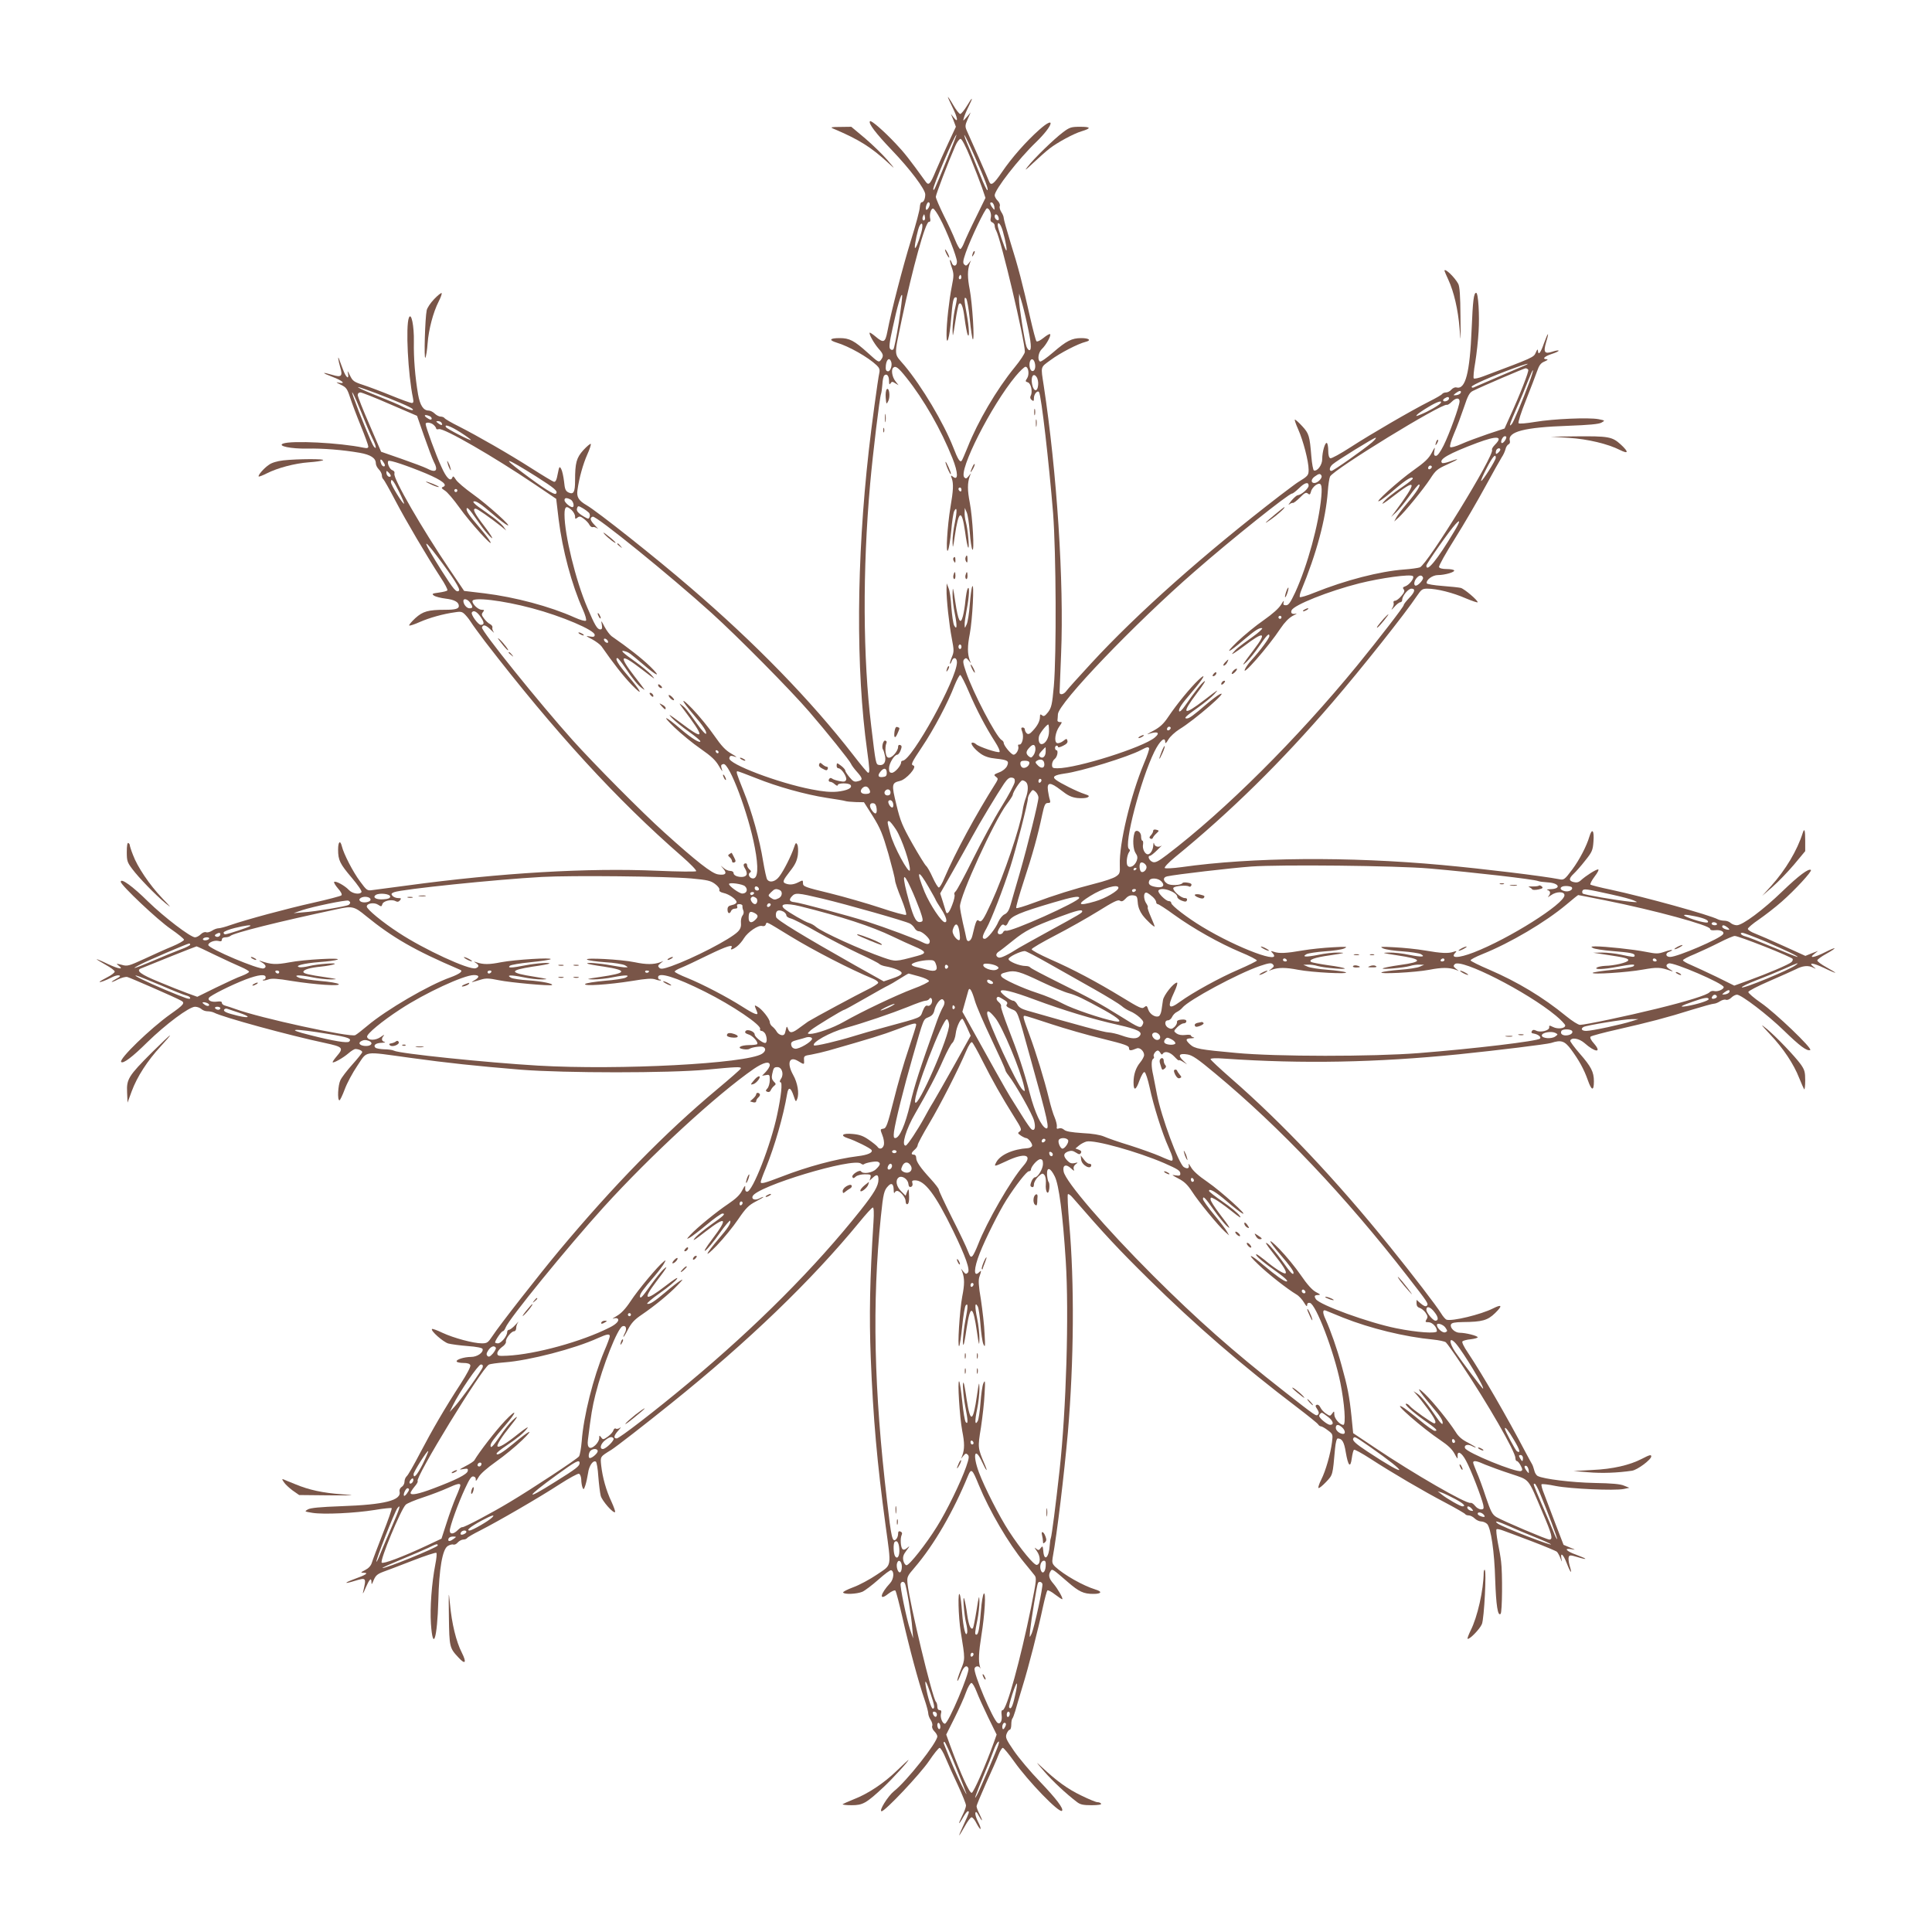 <?xml version="1.0" standalone="no"?>
<!DOCTYPE svg PUBLIC "-//W3C//DTD SVG 20010904//EN"
 "http://www.w3.org/TR/2001/REC-SVG-20010904/DTD/svg10.dtd">
<svg version="1.0" xmlns="http://www.w3.org/2000/svg"
 width="1280pt" height="1280pt" viewBox="0 0 1280 1280"
 preserveAspectRatio="xMidYMid meet">
<g transform="translate(0,1280) scale(0.1,-0.1)"
fill="#795548" stroke="none">
<path d="M6280 12157 c0 -4 14 -34 30 -67 35 -70 41 -110 10 -70 l-20 25 17
-42 16 -43 -50 -107 c-28 -60 -65 -143 -83 -185 -36 -87 -47 -100 -67 -72
-106 147 -141 192 -199 253 -77 82 -162 156 -170 148 -13 -13 38 -80 145 -192
120 -125 221 -259 221 -293 0 -29 -10 -52 -24 -52 -6 0 -11 -15 -12 -32 0 -18
-26 -116 -58 -218 -54 -175 -131 -471 -157 -607 -14 -73 -25 -78 -78 -33 -19
16 -37 28 -39 26 -7 -8 28 -70 58 -105 34 -38 36 -49 16 -76 -13 -18 -18 -15
-85 46 -92 83 -123 99 -188 99 -66 0 -75 -13 -20 -30 81 -24 208 -96 265 -150
18 -17 22 -29 18 -49 -10 -44 -54 -369 -70 -516 -82 -727 -86 -1450 -11 -1988
17 -123 18 -147 7 -147 -5 0 -49 53 -99 118 -281 362 -648 740 -1081 1111
-226 195 -616 504 -686 544 -53 31 -67 54 -60 101 11 80 37 172 65 235 16 35
26 67 23 70 -3 3 -25 -15 -49 -41 -46 -51 -55 -84 -55 -202 0 -77 -10 -94 -43
-79 -20 10 -25 21 -30 73 -4 33 -12 71 -19 83 -11 20 -13 18 -23 -33 -7 -39
-14 -54 -25 -52 -8 2 -73 41 -145 87 -155 99 -363 218 -485 280 -49 24 -91 49
-95 55 -3 5 -15 10 -26 10 -10 0 -28 9 -39 20 -11 11 -29 20 -40 20 -35 0 -57
34 -70 106 -20 116 -30 244 -28 349 2 106 -17 199 -33 160 -22 -56 -6 -374 27
-532 5 -25 3 -33 -8 -33 -8 0 -69 22 -135 49 -66 27 -151 59 -188 71 -61 20
-69 26 -87 64 -14 29 -18 33 -13 14 10 -48 -13 -31 -33 25 -11 28 -22 59 -25
67 -11 31 -6 -9 7 -53 18 -59 8 -69 -51 -51 -74 22 -74 15 0 -13 67 -25 92
-49 40 -38 -20 5 -16 1 13 -13 38 -18 44 -26 64 -87 12 -37 44 -122 71 -188
27 -66 49 -127 49 -135 0 -11 -8 -13 -32 -8 -159 33 -477 49 -533 27 -39 -16
54 -35 160 -33 105 2 233 -8 349 -28 72 -13 106 -35 106 -70 0 -11 9 -29 20
-40 11 -11 20 -29 20 -39 0 -11 4 -22 9 -25 5 -4 41 -67 80 -142 73 -139 207
-366 299 -508 29 -43 49 -82 46 -87 -2 -5 -28 -11 -56 -15 -45 -6 -49 -8 -33
-20 10 -7 45 -16 77 -20 59 -7 88 -23 88 -49 0 -18 -23 -25 -89 -25 -114 0
-149 -10 -199 -55 -26 -24 -44 -46 -41 -49 3 -3 35 7 70 23 64 28 155 54 237
65 38 6 46 3 68 -21 13 -14 30 -37 37 -49 7 -12 48 -68 91 -125 461 -598 872
-1047 1304 -1423 56 -49 99 -93 94 -98 -4 -4 -120 -3 -257 3 -460 20 -1033
-13 -1660 -98 -104 -14 -207 -27 -227 -30 -35 -5 -38 -3 -83 58 -47 63 -108
182 -120 232 -11 44 -25 31 -25 -22 0 -70 12 -94 91 -187 39 -46 68 -88 64
-94 -11 -19 -61 -11 -84 14 -27 29 -88 62 -97 53 -4 -3 8 -23 25 -43 20 -22
29 -40 23 -46 -5 -5 -89 -27 -187 -49 -179 -40 -438 -110 -549 -148 -33 -12
-68 -21 -78 -21 -10 0 -30 -7 -43 -16 -14 -9 -32 -14 -40 -10 -9 3 -24 -3 -35
-14 -11 -11 -28 -20 -38 -20 -31 1 -203 132 -312 238 -101 100 -180 157 -180
130 0 -22 244 -253 332 -313 48 -33 87 -65 87 -71 1 -6 -34 -26 -77 -44 -42
-17 -126 -55 -186 -83 -103 -47 -112 -50 -150 -39 -36 9 -39 9 -22 -4 41 -30
3 -25 -69 9 -41 20 -75 34 -75 32 0 -2 27 -18 60 -37 33 -18 60 -38 60 -45 0
-7 -22 -24 -50 -38 -27 -14 -50 -27 -50 -30 0 -6 40 9 81 30 17 9 38 15 47 13
13 -3 8 -9 -15 -21 -18 -10 -33 -20 -33 -22 0 -3 19 4 41 16 23 11 51 19 63
16 19 -5 320 -136 355 -156 29 -15 20 -27 -71 -91 -132 -94 -343 -298 -325
-316 13 -13 74 33 172 130 124 121 277 235 317 236 15 0 33 -7 42 -15 8 -8 26
-15 40 -15 15 0 34 -4 44 -9 59 -31 499 -151 735 -201 120 -26 126 -32 77 -89
-16 -19 -28 -36 -26 -39 7 -6 69 29 104 59 18 16 39 29 47 29 21 0 45 -11 45
-21 0 -4 -29 -41 -65 -81 -36 -40 -72 -87 -80 -105 -16 -33 -21 -133 -6 -133
4 0 20 33 35 73 14 39 52 110 84 157 69 101 32 95 347 52 254 -35 434 -54 735
-79 296 -23 980 -23 1230 0 200 19 233 21 228 8 -1 -5 -73 -68 -158 -139 -346
-289 -684 -635 -1045 -1067 -131 -157 -398 -498 -442 -566 -30 -45 -36 -49
-71 -49 -55 0 -186 35 -261 70 -35 17 -66 28 -69 25 -11 -11 74 -86 108 -96
19 -5 77 -13 129 -17 58 -4 96 -12 98 -19 8 -23 -35 -53 -76 -53 -46 0 -103
-18 -95 -31 3 -5 23 -9 45 -9 26 0 42 -5 45 -15 4 -9 -23 -59 -64 -123 -106
-163 -187 -303 -269 -459 -40 -77 -80 -147 -88 -153 -8 -7 -15 -23 -15 -36 0
-13 -8 -29 -19 -35 -10 -7 -16 -20 -14 -29 16 -60 -97 -89 -387 -99 -138 -5
-202 -11 -220 -21 -24 -14 -24 -14 30 -23 75 -12 281 -2 412 19 59 10 110 15
113 12 3 -3 -23 -79 -59 -169 -35 -90 -68 -177 -73 -194 -6 -19 -22 -36 -44
-47 -31 -16 -32 -18 -9 -18 35 0 15 -14 -58 -40 -73 -27 -78 -37 -6 -15 83 25
82 25 59 -75 -3 -14 4 -2 15 25 27 62 40 77 41 44 0 -20 2 -19 15 13 13 30 25
40 62 54 26 9 114 43 197 75 82 32 153 55 156 51 4 -4 1 -38 -7 -77 -24 -126
-36 -286 -29 -392 13 -190 42 -100 49 152 5 211 27 339 62 362 13 8 30 13 37
10 8 -3 21 3 30 14 9 10 26 19 36 19 11 0 23 5 26 10 4 6 42 28 86 50 120 61
396 221 526 306 64 41 122 73 129 70 8 -3 14 -20 15 -38 0 -18 4 -42 8 -52 7
-18 9 -16 19 13 6 18 14 55 18 81 6 48 33 88 52 76 5 -3 13 -47 16 -98 4 -51
11 -109 16 -128 9 -34 84 -119 95 -108 3 3 -8 34 -24 69 -35 74 -59 160 -68
240 -6 60 -8 57 68 104 29 18 219 165 394 306 513 412 931 815 1248 1201 44
54 84 98 90 98 6 0 8 -35 4 -97 -24 -374 -29 -620 -18 -899 16 -402 42 -695
98 -1109 39 -287 44 -258 -57 -327 -47 -32 -118 -70 -157 -84 -40 -15 -70 -30
-67 -35 8 -14 91 -10 127 5 18 8 65 44 106 80 41 37 79 65 85 63 22 -7 18 -59
-7 -86 -66 -71 -75 -121 -13 -71 22 17 43 27 48 22 5 -5 26 -87 48 -183 43
-191 105 -423 145 -538 14 -41 25 -83 25 -93 0 -10 7 -30 16 -43 9 -14 14 -32
10 -40 -3 -9 3 -24 14 -35 11 -11 20 -26 20 -34 0 -40 -203 -297 -287 -363
-41 -33 -103 -133 -82 -133 23 0 255 246 314 333 32 48 64 87 70 87 7 0 25
-30 40 -67 16 -38 52 -119 82 -182 29 -63 53 -122 53 -133 0 -10 -11 -41 -25
-68 -30 -60 -26 -67 6 -10 13 22 26 40 31 40 12 0 11 -6 -26 -86 -19 -41 -33
-74 -31 -74 2 0 18 27 37 60 18 33 38 60 45 60 7 0 22 -18 33 -41 12 -23 24
-39 26 -36 3 3 -4 24 -16 47 -12 23 -20 49 -18 58 3 13 9 8 21 -15 10 -18 20
-33 22 -33 3 0 -4 18 -15 40 -11 21 -20 45 -20 53 0 7 29 76 63 153 35 76 72
160 82 187 10 26 23 47 29 47 6 0 39 -40 74 -89 94 -133 300 -346 318 -328 13
13 -38 80 -145 192 -64 66 -142 159 -174 206 -52 76 -57 88 -48 112 6 15 15
27 21 27 5 0 10 15 10 33 0 19 3 37 7 41 4 4 12 26 19 49 6 23 28 96 48 162
41 132 103 374 136 530 12 55 25 103 29 108 4 4 27 -8 51 -27 25 -19 46 -33
48 -31 6 6 -30 69 -59 103 -30 34 -35 57 -19 82 11 18 11 18 114 -71 75 -65
105 -79 170 -79 54 0 61 15 14 29 -82 25 -209 97 -267 151 -19 19 -22 29 -17
59 30 165 76 550 101 831 40 472 44 989 9 1383 -9 104 -13 191 -9 195 4 4 19
-7 33 -24 208 -240 305 -344 499 -535 311 -307 623 -577 988 -854 72 -55 134
-105 138 -112 4 -7 13 -13 19 -13 6 0 27 -12 45 -26 34 -25 34 -28 28 -78 -10
-78 -42 -191 -71 -248 -14 -27 -22 -53 -19 -56 4 -4 26 14 50 39 46 49 44 42
60 222 4 41 11 67 18 67 29 -1 42 -23 53 -91 16 -93 31 -108 40 -40 4 28 10
54 15 56 4 3 52 -23 106 -58 148 -96 353 -216 498 -292 72 -38 132 -73 133
-77 2 -4 12 -8 23 -8 10 0 28 -9 39 -20 11 -11 31 -20 43 -20 13 0 31 -8 40
-17 25 -28 48 -184 53 -368 6 -170 17 -246 36 -227 11 11 13 272 3 347 -3 28
-13 85 -22 128 -8 43 -12 82 -8 85 3 4 25 -1 48 -10 23 -8 110 -41 192 -72 83
-32 155 -62 160 -67 6 -6 16 -24 23 -42 11 -28 12 -29 7 -4 -9 48 13 29 36
-32 26 -67 37 -74 18 -13 -6 22 -9 47 -6 56 5 14 11 14 58 0 73 -22 69 -13 -7
15 -68 24 -87 47 -31 37 28 -5 26 -4 -11 11 l-43 18 -54 140 c-29 77 -63 166
-75 198 -13 31 -20 60 -17 63 3 4 46 -1 94 -11 97 -19 389 -32 450 -20 l38 8
-35 14 c-24 11 -82 16 -195 18 -152 3 -338 26 -377 46 -10 5 -20 22 -23 37 -4
15 -10 34 -15 42 -5 8 -23 41 -40 73 -130 247 -283 512 -386 667 -26 38 -40
68 -35 73 5 5 30 12 55 14 25 3 46 9 46 13 0 10 -80 30 -118 30 -33 0 -67 32
-59 55 5 11 23 15 79 16 128 1 164 11 214 60 50 49 45 60 -13 31 -80 -41 -275
-88 -310 -75 -7 3 -23 21 -35 41 -29 48 -191 259 -339 442 -357 443 -716 822
-1056 1118 -73 64 -133 120 -133 125 0 6 36 8 98 3 511 -35 999 -26 1547 29
263 27 579 66 611 75 67 22 90 14 132 -42 53 -72 86 -131 112 -205 25 -71 40
-73 40 -7 0 62 -18 97 -94 184 -36 41 -64 80 -63 85 8 24 58 16 94 -15 72 -64
118 -67 64 -4 -20 22 -29 40 -23 46 5 5 86 27 180 48 206 47 326 78 494 131
69 21 133 39 142 39 9 0 28 7 41 16 14 9 32 14 40 10 9 -3 24 3 35 14 11 11
28 20 38 20 30 -1 202 -132 311 -238 106 -103 152 -137 174 -129 20 7 -231
247 -325 312 -48 33 -86 66 -85 73 1 7 63 39 137 71 74 32 154 68 177 79 46
24 83 28 116 11 21 -10 21 -10 3 5 -39 31 -5 28 69 -7 41 -20 75 -34 75 -32 0
2 -27 19 -60 37 -33 18 -60 38 -60 45 0 6 27 26 60 44 77 43 70 50 -9 10 -71
-36 -111 -42 -71 -11 l25 20 -42 -16 -42 -17 -143 65 c-79 36 -164 73 -190 83
-27 10 -48 24 -48 31 0 7 33 35 73 62 39 27 108 80 151 118 87 76 202 201 194
210 -14 13 -81 -37 -188 -140 -129 -125 -265 -226 -303 -226 -14 0 -32 7 -41
15 -8 8 -26 15 -40 15 -15 0 -34 4 -44 9 -58 30 -480 147 -712 197 -69 14
-128 30 -133 33 -4 4 9 29 28 54 21 27 30 47 23 47 -15 0 -81 -42 -114 -72
-15 -14 -29 -17 -48 -12 -33 8 -33 24 0 55 14 13 49 52 76 87 46 57 51 69 55
126 6 75 -9 93 -27 33 -18 -62 -66 -154 -113 -217 -50 -67 -56 -72 -87 -65
-107 21 -502 69 -775 94 -621 57 -1260 52 -1727 -14 -58 -8 -107 -10 -111 -6
-5 5 25 37 69 73 366 299 703 630 1043 1026 191 222 483 590 558 703 30 44 36
49 70 49 63 0 170 -27 254 -64 43 -18 79 -30 79 -26 0 14 -89 89 -112 95 -13
3 -68 9 -122 13 -55 4 -101 12 -103 17 -7 22 37 55 74 55 45 0 114 20 107 31
-3 5 -25 9 -50 9 -28 0 -47 5 -50 13 -3 8 45 93 106 190 61 97 151 252 201
344 50 92 99 179 108 193 10 14 21 38 25 53 3 15 13 30 20 33 8 3 12 13 9 23
-16 61 96 90 387 100 136 5 203 11 220 21 25 14 25 14 -20 23 -65 12 -298 2
-418 -18 -60 -10 -107 -14 -111 -9 -5 5 17 73 48 150 31 78 64 165 74 193 14
41 25 56 50 66 19 8 25 14 15 15 -34 0 -17 19 33 35 28 9 48 19 45 22 -2 3
-21 0 -41 -7 -52 -17 -61 -4 -42 61 23 76 14 72 -14 -6 -22 -64 -38 -83 -40
-47 0 11 -6 6 -14 -14 -14 -32 -17 -33 -347 -157 -31 -12 -60 -18 -64 -14 -4
4 0 52 10 107 9 55 19 147 22 203 7 108 -2 257 -16 257 -16 0 -22 -50 -30
-240 -12 -292 -41 -403 -101 -387 -9 3 -24 -4 -33 -14 -9 -11 -25 -19 -35 -19
-11 0 -23 -5 -26 -10 -4 -6 -42 -28 -86 -50 -119 -60 -389 -217 -523 -304 -65
-42 -125 -75 -132 -72 -9 3 -14 21 -14 50 0 25 -4 47 -9 51 -12 7 -31 -58 -31
-107 0 -38 -32 -82 -55 -75 -5 2 -13 44 -17 93 -11 137 -16 152 -60 200 -22
24 -44 44 -49 44 -4 0 6 -29 22 -65 33 -74 69 -211 69 -267 0 -37 -4 -42 -71
-83 -9 -5 -63 -46 -120 -89 -499 -384 -944 -779 -1249 -1110 -83 -90 -158
-173 -166 -185 -17 -23 -44 -28 -44 -8 0 6 5 120 10 252 20 480 -28 1208 -115
1780 -20 131 -24 119 46 170 63 47 182 108 231 120 41 10 24 25 -28 25 -63 0
-98 -18 -186 -94 -43 -37 -82 -65 -88 -61 -18 11 -11 61 13 83 27 25 63 90 54
98 -3 4 -23 -8 -44 -25 -21 -17 -41 -27 -46 -22 -5 5 -23 75 -42 157 -48 215
-80 339 -131 500 -24 79 -44 150 -44 159 0 9 -7 27 -16 40 -9 14 -14 32 -10
40 3 9 -3 24 -14 35 -11 11 -20 27 -20 36 0 37 158 241 275 353 114 111 132
180 21 82 -88 -78 -184 -187 -249 -283 -53 -78 -72 -92 -84 -60 -3 9 -35 82
-70 162 -36 80 -71 159 -78 175 -12 27 -11 36 6 75 l20 45 -26 -30 c-25 -29
-26 -29 -19 -5 4 14 17 46 30 72 34 68 29 72 -9 8 -18 -30 -39 -55 -45 -55 -7
0 -28 27 -47 60 -19 33 -35 56 -35 52z m-6 -413 c-89 -216 -86 -210 -91 -198
-5 16 145 369 154 361 1 -2 -27 -75 -63 -163z m184 19 c71 -160 94 -223 83
-223 -4 0 -25 44 -46 98 -21 53 -55 136 -76 185 -21 48 -34 85 -29 82 4 -3 35
-67 68 -142z m-28 -10 c29 -71 63 -159 76 -196 l23 -68 -62 -127 c-35 -70 -70
-146 -79 -169 -9 -24 -21 -43 -26 -43 -5 0 -20 26 -33 58 -12 31 -46 105 -76
164 -29 59 -53 115 -53 124 0 15 81 227 129 337 11 26 27 47 35 47 8 0 34 -48
66 -127z m-270 -305 c0 -17 -18 -44 -24 -37 -8 7 5 49 15 49 5 0 9 -6 9 -12z
m428 -19 c2 -23 2 -23 -13 -5 -18 24 -20 39 -2 34 6 -3 13 -15 15 -29z m-361
-75 c44 -80 113 -257 113 -288 0 -32 -26 -35 -35 -5 -4 11 -9 19 -11 16 -2 -2
3 -24 12 -50 14 -42 14 -53 0 -124 -17 -84 -36 -250 -35 -323 0 -85 21 -14 30
103 10 120 15 147 30 147 12 0 12 -3 -6 -85 -8 -39 -14 -97 -14 -130 1 -55 2
-50 18 52 9 61 20 115 24 119 15 16 28 -15 38 -97 6 -46 15 -93 19 -104 15
-35 11 46 -5 132 -18 96 -19 121 -4 106 6 -6 17 -68 24 -137 7 -70 16 -130 20
-134 13 -12 -3 236 -20 328 -16 81 -16 131 0 175 l8 20 -16 -20 c-13 -16 -18
-18 -29 -7 -10 10 -8 25 11 80 34 96 128 292 140 292 17 0 32 -38 25 -63 -4
-17 -1 -26 10 -30 9 -4 16 -13 16 -22 0 -8 4 -23 10 -33 31 -55 190 -727 190
-803 0 -11 -30 -57 -67 -102 -121 -148 -245 -360 -313 -532 -18 -44 -35 -84
-39 -88 -11 -12 -25 10 -55 88 -64 163 -208 405 -324 544 -72 85 -70 50 -17
307 71 337 156 644 179 644 9 0 12 7 9 20 -7 28 5 72 20 68 7 -3 27 -31 44
-64z m-101 -11 c-11 -11 -19 6 -11 24 8 17 8 17 12 0 3 -10 2 -21 -1 -24z
m488 21 c4 -9 4 -19 2 -21 -8 -8 -26 8 -26 23 0 19 16 18 24 -2z m-511 -107
c-20 -70 -41 -116 -42 -95 -1 24 20 120 31 141 19 36 26 5 11 -46z m541 11
c19 -66 31 -135 22 -127 -8 8 -56 149 -56 166 0 32 21 8 34 -39z m-278 -315
c-10 -10 -19 5 -10 18 6 11 8 11 12 0 2 -7 1 -15 -2 -18z m-411 -289 c-15 -93
-31 -173 -36 -178 -6 -6 -13 -6 -21 2 -9 9 -6 41 16 139 30 141 57 234 63 217
2 -7 -8 -88 -22 -180z m850 -11 c27 -121 31 -173 15 -173 -6 0 -14 10 -19 23
-13 34 -51 277 -50 318 l1 34 14 -45 c8 -25 26 -96 39 -157z m-901 -249 c9
-23 -4 -64 -20 -64 -14 0 -18 11 -15 40 5 41 24 54 35 24z m952 -9 c8 -31 -2
-58 -19 -53 -14 5 -21 42 -13 64 8 22 25 17 32 -11z m3249 -15 c-11 -5 -90
-39 -175 -75 -85 -37 -161 -69 -167 -72 -7 -3 -13 -1 -13 5 0 10 133 69 275
121 75 28 124 41 80 21z m-4100 -82 c116 -145 230 -345 305 -533 39 -98 40
-154 2 -122 -13 10 -14 8 -6 -13 12 -35 10 -80 -9 -190 -21 -128 -32 -312 -17
-287 7 11 16 69 22 130 5 60 14 120 20 131 19 35 20 2 4 -78 -9 -41 -16 -99
-15 -128 1 -46 3 -41 15 42 25 172 46 181 68 27 7 -54 16 -101 21 -105 9 -9
-3 125 -16 170 -5 18 -9 46 -8 63 l1 30 13 -30 c7 -16 16 -76 20 -131 4 -56
12 -108 17 -115 15 -21 2 211 -17 311 -16 81 -16 131 0 175 l8 20 -16 -20
c-13 -16 -18 -18 -28 -8 -42 42 179 478 340 671 28 34 58 62 65 62 20 0 27
-51 11 -76 -13 -19 -12 -22 4 -27 21 -5 34 -62 20 -88 -6 -11 -4 -21 6 -29 13
-10 15 -8 15 13 0 26 24 54 34 39 15 -24 66 -469 93 -802 20 -265 23 -933 5
-1145 -11 -123 -16 -143 -38 -173 -21 -26 -29 -31 -40 -21 -11 9 -14 7 -14
-10 0 -28 -16 -59 -48 -93 -19 -21 -29 -25 -39 -17 -7 6 -13 18 -13 25 0 8 -6
14 -14 14 -12 0 -12 -5 -3 -30 12 -33 -1 -87 -21 -83 -6 2 -9 -4 -6 -11 7 -19
-13 -56 -31 -56 -15 0 -65 60 -65 78 0 6 -6 15 -14 19 -36 21 -190 315 -236
451 -20 58 -22 74 -12 84 11 11 16 9 29 -7 l16 -20 -8 20 c-16 44 -16 94 0
175 18 95 31 348 16 314 -5 -11 -12 -66 -16 -120 -4 -55 -13 -113 -20 -129
-13 -29 -13 -30 -14 -5 -1 14 6 60 14 103 17 87 20 162 6 137 -5 -8 -11 -44
-15 -80 -3 -36 -11 -82 -17 -104 -16 -59 -31 -31 -50 97 -15 99 -17 105 -18
54 -1 -32 6 -92 15 -133 16 -81 15 -113 -5 -77 -6 13 -14 67 -18 120 -3 54
-11 112 -19 128 l-12 30 -1 -40 c-1 -64 17 -232 35 -325 15 -79 15 -88 0 -124
-9 -22 -14 -41 -12 -43 2 -3 7 5 11 16 10 31 35 26 35 -7 0 -109 -300 -652
-360 -652 -6 0 -10 -5 -10 -11 0 -22 -42 -69 -61 -69 -15 0 -19 7 -19 30 0 32
35 90 55 90 6 0 16 13 22 29 9 24 8 31 -3 35 -9 3 -14 -1 -14 -13 0 -26 -38
-71 -60 -71 -13 0 -19 10 -23 38 -2 20 0 44 4 54 6 11 4 18 -5 21 -15 6 -28
-46 -15 -60 3 -5 9 -24 13 -44 7 -40 -10 -63 -41 -57 -20 4 -21 5 -51 258 -55
453 -58 1033 -7 1605 18 202 63 574 72 595 3 8 7 37 9 64 1 27 7 53 12 58 16
16 32 -1 32 -35 0 -24 3 -28 10 -17 8 13 13 13 31 1 l22 -13 -21 27 c-21 27
-29 74 -15 88 16 16 34 3 88 -65z m4120 52 c6 -9 -54 -163 -121 -309 l-36 -80
-112 -37 c-61 -21 -140 -50 -175 -66 -36 -16 -68 -25 -73 -20 -5 5 6 43 25 88
19 43 48 122 66 175 26 79 37 98 59 109 71 35 338 149 349 150 6 0 15 -4 18
-10z m6 -86 c-43 -116 -102 -257 -114 -272 -24 -29 -14 2 31 104 27 60 61 142
76 182 16 40 30 71 32 69 3 -2 -9 -40 -25 -83z m-3253 -14 c-4 -49 -30 -46
-40 4 -10 49 8 79 29 49 8 -10 13 -34 11 -53z m-4299 -89 c126 -51 170 -73
154 -78 -6 -2 -33 7 -60 20 -26 14 -102 46 -168 72 -125 49 -180 80 -85 46 30
-10 102 -37 159 -60z m7099 37 c-3 -7 -15 -14 -29 -16 -23 -2 -23 -2 -5 13 24
18 39 20 34 3z m-7283 -133 c26 -66 58 -141 71 -167 27 -53 32 -84 9 -54 -13
18 -94 215 -131 319 -29 83 4 19 51 -98z m189 57 l179 -77 47 -135 c26 -74 54
-149 63 -167 33 -62 16 -79 -46 -46 -18 9 -93 37 -167 63 l-135 47 -77 179
c-43 98 -78 187 -78 197 0 10 7 17 18 17 9 0 98 -35 196 -78z m7016 38 c0 -13
-28 -25 -38 -16 -3 4 0 11 8 16 20 13 30 12 30 0z m70 -19 c0 -30 -68 -217
-106 -293 -21 -42 -40 -68 -50 -68 -13 0 -15 7 -11 33 6 29 4 28 -18 -14 -19
-36 -46 -62 -121 -115 -98 -69 -271 -226 -225 -203 14 6 61 42 105 80 75 64
116 88 116 68 0 -4 -28 -27 -62 -50 -78 -53 -119 -86 -138 -113 -8 -11 19 6
60 38 171 133 175 113 19 -99 l-23 -30 33 30 c18 17 58 65 88 108 30 42 59 77
64 77 16 0 -16 -52 -79 -125 -32 -38 -65 -81 -72 -95 l-13 -25 28 25 c44 40
166 190 210 257 36 56 47 66 112 95 80 36 91 47 20 21 -25 -9 -49 -14 -53 -10
-24 23 44 62 233 133 132 49 174 45 118 -12 -14 -14 -23 -29 -20 -34 20 -32
-428 -760 -478 -779 -12 -4 -59 -11 -104 -14 -161 -12 -387 -70 -596 -154 -48
-20 -91 -32 -95 -29 -3 4 0 21 7 39 104 251 164 476 178 660 3 45 10 90 15
100 25 48 740 486 774 475 5 -2 19 7 32 20 27 27 52 29 52 3z m-125 -11 c-8
-13 -80 -55 -130 -75 -34 -14 -38 -15 -25 -1 8 8 42 31 74 50 58 35 94 46 81
26z m-6701 -86 c17 -6 22 -24 8 -24 -5 0 -17 7 -28 15 -19 15 -8 20 20 9z m81
-45 c11 -17 0 -20 -21 -4 -17 13 -17 14 -2 15 9 0 20 -5 23 -11z m-51 -15 c9
-8 16 -19 16 -24 0 -4 8 -6 18 -3 33 8 361 -181 632 -364 l145 -98 16 -135
c25 -203 87 -435 160 -597 17 -38 26 -70 21 -75 -5 -5 -37 4 -75 21 -162 73
-394 135 -597 160 l-135 16 -98 145 c-182 269 -372 599 -364 631 3 12 -2 20
-14 24 -18 6 -37 50 -26 61 8 8 122 -30 250 -83 106 -45 146 -76 112 -89 -13
-5 -10 -10 12 -24 16 -9 59 -60 97 -113 69 -97 227 -272 205 -227 -7 14 -38
55 -70 92 -72 84 -92 114 -87 130 3 7 18 -7 36 -32 18 -25 48 -67 68 -95 20
-27 47 -58 61 -69 13 -10 -7 24 -46 75 -69 90 -83 119 -60 119 11 0 94 -58
169 -117 l34 -28 -19 27 c-11 14 -42 42 -70 62 -27 20 -70 50 -95 68 -25 18
-39 33 -32 36 16 5 46 -15 130 -87 37 -32 78 -63 92 -70 45 -22 -130 136 -227
205 -53 38 -104 81 -113 97 -14 22 -19 25 -23 13 -12 -30 -40 -3 -73 72 -34
72 -104 265 -104 283 0 15 37 10 54 -7z m177 -49 c38 -24 69 -47 69 -50 0 -8
-158 73 -165 85 -15 23 31 7 96 -35z m6929 -31 c0 -15 -22 -44 -31 -39 -11 7
7 45 21 45 6 0 10 -3 10 -6z m-890 -35 c-58 -49 -256 -189 -269 -189 -17 0
-13 25 7 43 28 25 274 177 286 177 6 -1 -5 -14 -24 -31z m850 -48 c0 -5 -7
-14 -15 -21 -12 -10 -15 -10 -15 2 0 8 3 18 7 21 9 10 23 9 23 -2z m-30 -54
c0 -17 -91 -160 -97 -153 -3 2 14 41 37 85 39 76 60 99 60 68z m-7360 -49 c0
-14 -18 -9 -24 8 -11 28 -6 39 9 20 8 -11 15 -23 15 -28z m1001 -74 c126 -80
148 -99 132 -115 -10 -10 -86 38 -225 143 -143 108 -104 96 93 -28z m5930 53
c-13 -13 -26 -3 -16 12 3 6 11 8 17 5 6 -4 6 -10 -1 -17z m-6893 -53 c-10 -10
-28 6 -28 24 0 15 1 15 17 -1 9 -9 14 -19 11 -23z m6167 5 c9 -14 -24 -49 -47
-49 -25 0 -23 26 4 44 26 19 35 20 43 5z m-6112 -105 c21 -42 36 -78 34 -81
-7 -6 -87 124 -87 142 0 32 17 12 53 -61z m6027 38 c0 -19 -49 -61 -72 -63 -7
0 -26 -17 -43 -37 -16 -20 -23 -31 -14 -24 9 7 21 12 25 10 5 -1 26 15 47 36
30 31 40 36 52 26 12 -10 15 -7 21 14 3 14 17 32 31 42 36 23 44 5 37 -76 -16
-182 -92 -458 -173 -635 -32 -68 -44 -85 -61 -85 -17 0 -20 4 -15 23 3 12 -4
4 -17 -18 -16 -26 -55 -61 -116 -104 -51 -35 -129 -99 -175 -143 -89 -86 -62
-78 45 14 74 63 103 81 120 76 6 -2 -24 -30 -68 -61 -91 -65 -102 -74 -129
-106 -11 -13 23 8 75 47 135 103 157 96 67 -22 -79 -105 -85 -115 -48 -81 18
17 55 62 82 102 52 76 69 93 69 69 0 -14 -61 -97 -120 -161 -15 -16 -33 -41
-40 -55 -34 -69 153 144 234 267 27 40 55 69 81 83 22 11 32 18 22 15 -25 -7
-38 2 -30 21 13 35 246 128 448 179 144 36 341 63 356 48 12 -12 -24 -59 -52
-68 -15 -5 -17 -10 -9 -20 8 -9 4 -21 -16 -44 -14 -17 -33 -31 -41 -31 -9 0
-13 -6 -10 -14 3 -7 -1 -24 -10 -37 -8 -13 -2 -9 14 9 15 18 34 32 41 32 6 0
12 7 12 16 0 26 40 74 61 74 29 0 23 -23 -16 -63 -19 -20 -35 -40 -35 -46 0
-11 -163 -222 -309 -401 -399 -487 -874 -960 -1259 -1253 -59 -45 -78 -54 -95
-48 -23 8 -37 41 -18 41 5 0 27 17 48 38 21 20 34 34 29 30 -18 -14 -44 -8
-49 10 -3 12 -5 11 -6 -6 -1 -32 -19 -62 -36 -62 -20 0 -38 37 -32 66 2 13 0
24 -4 24 -5 0 -9 13 -9 29 0 33 -36 51 -44 22 -13 -42 -9 -107 7 -132 14 -20
15 -32 8 -52 -13 -34 -45 -51 -60 -33 -12 14 -5 72 11 93 6 7 5 14 -2 18 -37
23 77 460 168 645 36 73 72 104 72 63 0 -12 7 -6 21 18 12 20 44 49 72 67 100
60 340 268 267 232 -14 -7 -52 -36 -85 -64 -87 -75 -116 -96 -132 -96 -23 0
-7 15 75 73 42 30 91 70 107 88 33 37 29 34 -65 -38 -143 -110 -157 -97 -49
46 39 51 61 86 49 78 -22 -15 -60 -64 -129 -163 -19 -28 -36 -43 -39 -36 -5
16 15 46 87 130 76 89 100 133 41 77 -53 -50 -144 -161 -199 -243 -32 -48 -55
-69 -99 -93 -31 -16 -48 -27 -37 -23 64 22 85 11 46 -22 -76 -65 -515 -204
-645 -204 -32 0 -36 3 -36 24 0 14 8 31 18 38 17 13 26 58 10 58 -4 0 -8 7 -8
15 0 8 5 15 10 15 6 0 10 -4 10 -9 0 -5 15 -1 33 8 23 11 32 21 29 33 -4 16
-6 16 -29 -2 -13 -10 -31 -16 -40 -13 -21 8 -12 72 16 111 19 27 19 30 3 28
-9 0 -17 5 -16 12 1 6 2 24 3 40 3 73 509 601 906 946 247 216 623 516 645
516 6 0 26 16 46 35 38 38 64 45 64 17z m-2300 -28 c0 -8 -4 -12 -10 -9 -5 3
-10 10 -10 16 0 5 5 9 10 9 6 0 10 -7 10 -16z m-3340 -4 c0 -5 -4 -10 -10 -10
-5 0 -10 5 -10 10 0 6 5 10 10 10 6 0 10 -4 10 -10z m751 -60 c18 -10 27 -50
11 -50 -16 0 -52 32 -52 46 0 17 14 18 41 4z m121 -87 c6 -7 8 -20 4 -28 -5
-15 -9 -14 -37 2 -40 24 -53 39 -45 58 5 15 9 14 37 -2 17 -10 35 -24 41 -30z
m-114 17 c12 -12 22 -30 22 -42 0 -17 2 -18 15 -8 13 11 21 10 43 -7 15 -11
32 -29 37 -40 6 -11 16 -18 23 -15 7 2 20 -2 30 -9 9 -7 2 2 -16 20 -32 32
-37 51 -15 58 22 8 515 -392 786 -637 177 -160 524 -511 648 -655 114 -132
270 -326 277 -345 3 -8 20 -32 39 -53 40 -45 41 -55 6 -63 -22 -6 -31 -2 -55
27 -15 18 -28 38 -28 44 0 6 -13 21 -28 32 -27 20 -28 20 -29 2 -1 -11 4 -19
12 -19 20 0 58 -58 51 -76 -5 -13 -14 -15 -44 -9 -20 4 -42 11 -48 16 -6 5
-14 6 -17 2 -11 -10 -8 -23 5 -23 6 0 20 -7 30 -17 11 -9 18 -11 18 -5 0 16
77 16 86 0 12 -19 -24 -36 -89 -43 -44 -4 -93 0 -169 15 -224 43 -554 169
-546 207 4 18 9 19 43 8 11 -4 -2 6 -30 22 -38 22 -64 49 -114 121 -35 51 -99
129 -143 175 -84 87 -79 63 7 -38 64 -75 88 -111 83 -126 -2 -7 -30 23 -61 67
-66 92 -75 104 -102 124 -17 13 -16 11 3 -15 158 -210 156 -228 -16 -98 -68
51 -79 57 -52 28 19 -20 70 -62 113 -92 42 -30 77 -59 77 -64 0 -16 -58 19
-128 79 -107 92 -134 100 -45 14 46 -44 124 -108 175 -143 72 -50 99 -76 121
-114 16 -28 26 -41 22 -30 -11 34 -10 39 8 43 39 8 166 -329 208 -554 25 -131
21 -204 -12 -204 -23 0 -37 29 -20 39 9 6 8 11 -4 21 -8 7 -15 19 -15 26 0 8
-4 14 -8 14 -18 0 -20 -13 -5 -36 8 -13 13 -31 9 -39 -10 -26 -86 -16 -86 11
0 8 -10 14 -22 14 -12 0 -31 8 -42 18 l-21 17 19 -23 c25 -29 11 -43 -37 -35
-41 6 -142 85 -357 279 -147 132 -465 453 -606 610 -220 245 -608 727 -601
747 7 22 26 17 58 -15 18 -18 27 -25 20 -16 -7 10 -11 23 -9 30 3 7 -4 17 -15
23 -11 5 -29 22 -40 37 -17 22 -18 30 -7 43 10 13 9 15 -8 15 -23 0 -62 36
-62 57 0 29 198 6 396 -47 196 -52 414 -145 414 -176 0 -13 -7 -15 -32 -11
-30 6 -29 4 14 -18 26 -14 54 -35 63 -47 77 -111 145 -198 200 -255 82 -84 66
-47 -26 61 -64 75 -88 116 -68 116 4 0 27 -28 50 -62 53 -79 86 -119 113 -138
24 -16 29 -24 -51 80 -108 140 -93 155 47 47 94 -72 98 -75 65 -38 -16 18 -65
58 -107 88 -85 60 -104 79 -67 68 27 -8 30 -11 119 -86 95 -82 126 -91 47 -14
-57 55 -144 123 -255 200 -12 9 -33 37 -47 63 -22 43 -24 44 -18 15 4 -25 2
-33 -10 -33 -20 0 -36 27 -86 145 -77 179 -151 483 -151 616 0 55 12 62 48 29z
m5846 -142 c-112 -187 -184 -275 -184 -225 0 12 155 234 193 274 35 39 31 17
-9 -49z m-6736 -166 c105 -139 153 -215 143 -225 -16 -16 -35 6 -115 132 -124
197 -136 236 -28 93z m6530 -139 c4 -13 -32 -53 -48 -53 -16 0 -12 32 7 52 17
19 34 20 41 1z m-6314 -165 c21 -30 20 -38 -4 -38 -18 0 -40 26 -40 49 0 19
28 12 44 -11z m70 -95 c26 -37 26 -53 1 -53 -17 0 -67 69 -59 82 11 18 34 6
58 -29z m5306 -3 c0 -5 -4 -10 -10 -10 -5 0 -10 5 -10 10 0 6 5 10 10 10 6 0
10 -4 10 -10z m-4462 -159 c3 -8 -1 -12 -9 -9 -7 2 -15 10 -17 17 -3 8 1 12 9
9 7 -2 15 -10 17 -17z m2342 -36 c0 -8 -4 -15 -10 -15 -5 0 -10 7 -10 15 0 8
5 15 10 15 6 0 10 -7 10 -15z m50 -301 c50 -117 111 -233 172 -328 22 -34 35
-63 30 -68 -9 -9 -139 35 -156 52 -6 6 -16 10 -23 10 -21 0 12 -44 55 -74 26
-18 57 -28 99 -32 81 -9 90 -15 75 -49 -8 -16 -28 -33 -52 -42 -36 -14 -38
-17 -22 -29 15 -11 15 -15 3 -36 -139 -220 -272 -467 -344 -635 -14 -35 -31
-63 -37 -63 -6 0 -24 30 -41 67 -16 36 -36 71 -44 77 -7 6 -48 72 -90 146 -67
119 -80 150 -106 258 -33 135 -32 145 23 158 42 9 116 93 90 102 -19 6 -15 16
57 124 77 114 173 296 215 407 16 39 33 70 38 69 6 -2 32 -53 58 -114z m530
-259 c0 -44 -24 -85 -50 -85 -15 0 -23 26 -16 53 5 20 50 77 61 77 3 0 5 -20
5 -45z m801 12 c-13 -13 -26 -3 -16 12 3 6 11 8 17 5 6 -4 6 -10 -1 -17z
m-891 -131 c0 -12 -6 -31 -14 -41 -12 -16 -16 -17 -30 -6 -21 18 -20 33 5 59
23 26 39 21 39 -12z m68 -17 c-1 -33 -22 -49 -40 -31 -8 8 -4 18 13 36 13 14
25 26 26 26 1 0 1 -14 1 -31z m685 24 c3 -5 -12 -50 -34 -101 -89 -215 -165
-531 -160 -673 2 -52 0 -59 -26 -76 -15 -11 -77 -32 -138 -47 -137 -35 -269
-76 -408 -128 -59 -22 -111 -38 -114 -34 -4 4 19 84 50 179 58 176 93 302 122
440 14 65 20 77 37 77 17 0 19 4 13 23 -4 12 -9 39 -12 59 -8 58 15 58 85 4
47 -37 70 -48 109 -53 28 -3 58 -1 68 4 15 9 12 12 -21 23 -47 15 -161 72
-189 94 -26 20 -10 31 58 41 105 13 424 111 507 156 40 21 47 22 53 12z
m-2852 -26 c-1 -12 -15 -9 -19 4 -3 6 1 10 8 8 6 -3 11 -8 11 -12z m2157 -71
c7 -33 -16 -43 -41 -18 -19 19 -20 24 -7 32 22 14 44 8 48 -14z m-98 0 c0 -20
-27 -39 -45 -32 -8 3 -15 15 -15 26 0 16 7 20 30 20 19 0 30 -5 30 -14z m-945
-67 c0 -19 -6 -25 -27 -27 -32 -4 -36 12 -11 40 21 24 38 18 38 -13z m-867
-34 c141 -57 328 -109 469 -131 60 -9 115 -18 123 -21 8 -3 40 -6 70 -7 l54
-1 59 -93 c50 -81 64 -115 103 -249 24 -86 44 -165 44 -176 0 -11 18 -65 41
-120 22 -55 37 -103 32 -108 -4 -4 -80 16 -168 46 -88 29 -240 73 -337 97
-166 40 -178 45 -178 66 0 22 -1 22 -30 7 -31 -16 -58 -19 -84 -9 -24 9 -20
20 28 82 35 44 46 69 52 108 3 29 2 59 -4 69 -8 15 -11 12 -22 -21 -18 -54
-67 -152 -97 -191 -25 -34 -63 -44 -80 -20 -5 6 -17 61 -27 120 -23 145 -75
331 -131 469 -47 118 -50 128 -38 128 4 0 58 -20 121 -45z m1715 -25 c-1 -14
-40 -88 -88 -165 -48 -77 -132 -232 -188 -345 -56 -113 -108 -210 -116 -216
-8 -6 -11 -16 -7 -22 3 -6 -3 -36 -15 -66 -20 -54 -36 -70 -43 -43 -2 6 -11
36 -20 65 l-17 53 84 147 c46 81 103 183 127 227 48 89 167 286 212 353 22 32
35 42 51 40 17 -2 22 -9 20 -28z m177 11 c0 -6 -4 -13 -10 -16 -5 -3 -10 1
-10 9 0 9 5 16 10 16 6 0 10 -4 10 -9z m-102 -13 c16 -16 15 -59 -2 -105 -8
-21 -17 -57 -20 -79 -16 -111 -125 -433 -208 -614 -53 -116 -66 -134 -83 -120
-14 12 -20 -2 -43 -100 -9 -38 -35 -48 -40 -15 -2 11 -12 57 -23 102 -10 45
-19 93 -19 108 0 71 226 565 310 677 22 29 40 57 40 62 0 18 51 96 63 96 7 0
18 -5 25 -12z m-1039 -47 c12 -22 5 -31 -25 -31 -29 0 -39 16 -24 35 17 20 37
19 49 -4z m141 -21 c0 -13 -7 -20 -20 -20 -19 0 -27 20 -13 33 13 14 33 6 33
-13z m980 -34 c0 -31 -71 -316 -124 -501 -26 -88 -53 -183 -61 -211 -10 -36
-22 -54 -40 -62 -13 -6 -31 -28 -40 -48 -19 -47 -73 -114 -91 -114 -20 0 -17
19 12 70 31 55 109 256 158 408 37 116 116 422 116 452 0 8 7 26 16 38 15 22
17 22 35 6 10 -9 19 -27 19 -38z m-962 -44 c2 -12 -1 -22 -7 -22 -13 0 -32 35
-24 44 12 12 28 0 31 -22z m-110 -30 c4 -38 -11 -42 -34 -7 -18 27 -11 48 14
43 11 -2 18 -15 20 -36z m129 -139 c38 -59 96 -231 91 -268 -5 -32 -109 160
-129 240 -22 82 -22 85 -9 85 6 0 27 -26 47 -57z m1658 -241 c7 -19 -18 -47
-34 -38 -12 8 -15 49 -5 59 9 9 32 -3 39 -21z m1875 -16 c298 -26 689 -71 720
-83 8 -4 37 -7 64 -9 77 -4 92 -43 18 -45 -20 -1 -29 -3 -19 -6 20 -5 22 -23
5 -42 -7 -8 1 -4 18 8 36 26 89 26 89 0 0 -57 -368 -289 -601 -379 -104 -40
-159 -40 -121 -1 10 11 7 12 -13 5 -35 -12 -81 -10 -190 9 -52 9 -142 18 -200
21 -94 5 -102 5 -75 -8 17 -7 74 -16 128 -19 53 -4 107 -12 120 -18 36 -20 4
-21 -77 -5 -41 9 -101 16 -133 15 -52 -1 -47 -3 52 -18 173 -26 177 -43 16
-65 -57 -8 -106 -18 -110 -22 -8 -9 137 4 180 16 19 6 47 10 64 9 l30 -1 -30
-13 c-16 -7 -75 -16 -130 -20 -55 -4 -109 -12 -120 -16 -33 -15 221 -2 315 16
81 16 131 16 175 0 l20 -8 -20 16 c-16 13 -18 18 -7 29 40 41 480 -183 670
-341 34 -28 62 -58 62 -65 0 -20 -50 -26 -81 -10 -24 12 -27 11 -25 -3 1 -21
-60 -36 -87 -21 -15 7 -22 6 -28 -3 -6 -10 -2 -15 14 -17 28 -5 50 -23 40 -33
-17 -17 -436 -67 -803 -96 -308 -24 -944 -24 -1210 1 -242 22 -275 28 -306 57
-32 30 -30 39 9 40 17 1 24 3 15 6 -10 2 -18 8 -18 13 0 4 -17 6 -37 3 -25 -3
-45 1 -58 10 -20 15 -20 16 4 41 14 14 33 26 43 26 10 0 18 6 18 14 0 9 -10
13 -32 11 -22 -2 -32 -7 -30 -17 1 -8 -7 -23 -17 -32 -15 -14 -24 -15 -40 -6
-26 13 -28 50 -3 50 9 0 22 10 27 22 6 13 20 28 33 34 12 6 28 18 35 27 39 50
370 228 514 277 59 20 75 22 85 12 11 -11 9 -16 -7 -29 l-20 -16 20 8 c44 16
94 16 175 0 94 -18 348 -31 315 -16 -11 4 -65 12 -120 16 -55 4 -113 13 -130
20 l-30 13 30 1 c17 1 45 -3 64 -9 43 -12 188 -25 180 -16 -4 4 -53 14 -109
21 -56 8 -106 18 -112 21 -23 14 18 30 125 45 99 15 105 17 54 18 -32 1 -92
-6 -133 -15 -81 -16 -113 -15 -77 5 13 6 67 14 120 18 54 3 112 12 128 19 27
13 19 13 -75 8 -58 -3 -148 -12 -200 -21 -109 -19 -155 -21 -190 -9 -20 7 -23
6 -12 -5 83 -87 -227 27 -465 172 -96 58 -203 140 -203 156 0 7 -7 13 -16 13
-21 0 -77 57 -69 70 17 28 125 -9 125 -43 0 -7 13 -18 29 -24 24 -9 31 -8 35
3 3 9 -2 14 -14 14 -28 0 -88 56 -75 69 12 12 86 18 102 8 6 -4 13 -1 16 7 4
10 -4 15 -24 18 -17 3 -32 2 -34 -2 -10 -16 -80 -19 -102 -4 -29 19 -29 42 0
48 60 13 421 55 557 65 192 14 961 6 1180 -13z m-1940 0 c0 -3 -4 -8 -10 -11
-5 -3 -10 -1 -10 4 0 6 5 11 10 11 6 0 10 -2 10 -4z m-1376 -126 c25 -43 46
-81 46 -84 0 -2 16 -28 35 -57 34 -53 45 -89 25 -89 -22 0 -99 117 -134 200
-59 145 -46 159 28 30z m-1574 60 c108 -10 129 -15 158 -37 19 -14 31 -31 28
-38 -3 -9 6 -16 27 -21 38 -8 87 -43 87 -61 0 -7 -13 -16 -30 -19 -23 -5 -30
-12 -30 -30 0 -27 15 -32 24 -9 3 8 14 15 25 15 14 0 19 5 15 15 -4 10 0 15
15 15 12 0 21 -6 20 -12 -1 -7 1 -21 6 -31 4 -10 2 -24 -6 -33 -7 -9 -12 -31
-10 -50 2 -24 -4 -40 -21 -57 -50 -50 -294 -176 -440 -228 -55 -19 -70 -21
-80 -11 -11 11 -9 16 7 29 l20 16 -20 -8 c-44 -16 -94 -16 -170 0 -90 19 -339
32 -315 17 8 -5 62 -13 120 -17 58 -3 116 -13 130 -20 22 -13 23 -14 5 -14
-11 -1 -56 6 -100 14 -77 14 -163 20 -154 11 3 -3 51 -12 109 -20 162 -25 155
-43 -27 -69 -90 -13 -94 -15 -42 -16 31 0 91 6 133 15 81 16 115 15 81 -3 -11
-6 -74 -16 -139 -21 -65 -6 -123 -15 -129 -21 -16 -16 154 -5 311 20 95 16
131 18 154 10 17 -6 34 -9 36 -6 3 3 0 5 -6 5 -7 0 -12 7 -12 15 0 38 116 2
310 -95 184 -92 375 -222 366 -247 -3 -7 1 -13 9 -13 8 0 19 -9 25 -19 13 -26
13 -61 -1 -61 -19 0 -69 41 -69 56 0 21 -51 39 -61 22 -6 -9 0 -15 19 -21 28
-7 69 -53 58 -65 -4 -3 -28 -6 -54 -6 -58 -1 -84 -19 -38 -27 17 -3 36 -2 41
2 17 11 74 19 90 13 22 -9 18 -30 -7 -46 -105 -65 -944 -109 -1483 -78 -341
20 -922 80 -955 99 -9 5 -38 9 -64 9 -27 1 -54 6 -59 11 -16 16 3 31 41 32 20
1 29 3 20 6 -21 5 -23 23 -5 42 6 8 -2 4 -19 -8 -35 -26 -87 -26 -92 0 -3 19
98 103 221 183 163 107 420 226 487 226 37 0 39 -14 3 -35 -16 -9 -21 -14 -12
-11 10 2 35 10 56 16 32 10 54 9 117 -4 77 -16 345 -40 353 -32 10 9 -68 25
-156 31 -52 3 -104 11 -115 17 -35 19 -2 20 78 4 41 -9 99 -16 128 -15 46 1
39 3 -52 18 -168 26 -170 42 -10 67 58 8 106 17 109 20 10 9 -82 3 -156 -11
-96 -19 -121 -19 -106 -4 7 7 69 17 138 24 69 7 129 16 133 20 12 13 -237 -3
-328 -20 -80 -16 -118 -16 -165 0 -18 6 -18 5 -2 -5 22 -14 22 -27 -2 -35 -43
-13 -342 125 -509 235 -108 70 -212 156 -212 174 0 22 49 29 75 12 21 -14 23
-13 28 3 5 22 61 35 87 21 13 -7 21 -5 30 5 10 13 8 15 -13 15 -13 0 -30 7
-37 15 -10 12 -8 16 11 24 53 20 671 84 979 101 199 11 828 4 990 -10z m1454
-63 c19 -40 45 -105 60 -145 21 -60 23 -74 12 -78 -33 -13 -50 15 -83 133 -49
176 -44 212 11 90z m1661 43 c26 -28 8 -45 -39 -36 -39 7 -51 19 -42 41 8 22
60 18 81 -5z m-2759 -32 c22 -21 11 -48 -18 -48 -20 0 -88 49 -88 63 0 13 92
0 106 -15z m92 -16 c2 -7 -3 -12 -12 -12 -9 0 -16 7 -16 16 0 17 22 14 28 -4z
m2382 6 c0 -20 -88 -71 -155 -90 -113 -33 -124 -21 -32 36 83 52 187 82 187
54z m3004 3 c10 -16 -21 -32 -48 -25 -39 9 -33 34 8 34 19 0 37 -4 40 -9z
m-5250 -17 c22 -8 20 -41 -3 -54 -26 -13 -33 -13 -56 3 -17 13 -17 15 3 35 23
23 31 26 56 16z m2361 -4 c-3 -5 -10 -10 -16 -10 -5 0 -9 5 -9 10 0 6 7 10 16
10 8 0 12 -4 9 -10z m3155 -27 c63 -14 129 -31 145 -39 29 -13 28 -13 -25 -8
-96 10 -305 46 -314 54 -4 5 -5 14 -1 20 8 13 24 11 195 -27z m-5685 7 c-3 -5
-10 -10 -16 -10 -5 0 -9 5 -9 10 0 6 7 10 16 10 8 0 12 -4 9 -10z m2643 -23
c12 -11 22 -26 22 -34 0 -7 5 -13 10 -13 6 0 55 -31 108 -70 129 -93 302 -190
440 -248 61 -25 111 -51 109 -56 -1 -4 -57 -32 -122 -60 -124 -53 -305 -153
-386 -212 -78 -57 -88 -40 -39 64 16 34 24 62 18 62 -22 0 -88 -83 -93 -116
-3 -19 -7 -49 -10 -68 -3 -19 -11 -36 -18 -39 -23 -9 -58 13 -69 43 -9 28 -12
29 -27 17 -14 -13 -30 -6 -146 65 -172 105 -329 188 -478 253 -67 30 -122 59
-122 66 0 6 70 47 155 91 85 44 213 116 284 160 101 63 133 79 145 71 12 -8
21 -5 39 14 15 17 31 23 50 21 24 -3 27 -7 30 -48 2 -29 13 -57 31 -82 25 -34
81 -86 81 -75 0 2 -11 30 -25 62 -14 32 -24 60 -21 63 3 2 -1 14 -9 26 -15 21
-20 58 -9 69 8 8 21 1 52 -26z m-5053 3 c0 -11 -13 -16 -44 -18 -48 -4 -76 12
-51 29 24 15 95 7 95 -11z m2865 -14 c163 -39 547 -148 579 -165 11 -6 25 -20
31 -31 6 -11 18 -20 28 -20 21 0 72 -46 72 -65 0 -22 -14 -25 -46 -9 -41 22
-245 98 -372 139 -116 37 -443 125 -479 128 -32 3 -38 15 -18 37 24 27 36 26
205 -14z m5185 -11 c329 -66 695 -166 695 -189 0 -8 12 -11 33 -9 36 4 63 -9
53 -26 -18 -29 -302 -151 -351 -151 -31 0 -34 26 -4 35 11 4 19 9 16 11 -2 2
-24 -3 -50 -12 -42 -14 -53 -14 -124 0 -79 16 -269 36 -333 36 -30 -1 -32 -2
-16 -11 10 -6 68 -15 129 -20 120 -10 147 -15 147 -30 0 -12 -12 -11 -90 6
-36 8 -92 14 -125 14 l-60 -1 85 -13 c122 -18 152 -25 147 -38 -4 -14 -93 -35
-152 -36 -22 -1 -47 -6 -55 -11 -23 -15 45 -13 137 5 96 18 121 19 106 4 -6
-6 -68 -17 -137 -24 -70 -7 -130 -16 -134 -20 -12 -13 227 2 331 21 98 17 116
17 192 -10 11 -4 8 0 -7 9 -31 18 -36 33 -12 42 28 11 364 -133 364 -157 0
-15 -40 -32 -63 -26 -11 3 -25 -1 -31 -8 -15 -18 -145 -59 -354 -110 -191 -47
-470 -106 -504 -106 -12 0 -53 26 -92 58 -154 126 -322 227 -510 308 -66 28
-122 56 -123 61 -2 5 34 24 79 42 184 74 415 210 557 329 40 34 75 62 77 62 3
0 83 -16 179 -35z m-8180 5 c0 -18 -53 -26 -69 -10 -8 8 -7 13 4 21 22 14 65
7 65 -11z m2554 11 c14 -9 9 -41 -7 -41 -15 0 -34 28 -27 40 8 12 16 13 34 1z
m2141 0 c0 -24 -456 -229 -485 -217 -7 2 -16 -2 -19 -10 -7 -17 -36 -19 -36
-1 0 7 7 23 16 35 11 17 19 20 28 13 9 -8 17 -2 28 23 18 37 71 60 298 127
129 38 170 45 170 30z m-4830 -31 c0 -5 -5 -12 -10 -15 -16 -10 -219 -44 -297
-49 l-68 -6 57 20 c73 24 289 69 306 63 6 -3 12 -9 12 -13z m2781 -23 c-13
-13 -26 -3 -16 12 3 6 11 8 17 5 6 -4 6 -10 -1 -17z m199 -1 c274 -68 474
-133 615 -201 50 -24 113 -53 142 -65 81 -34 85 -46 21 -63 -149 -40 -143 -39
-226 -11 -147 51 -409 170 -447 204 -11 10 -31 21 -45 25 -28 8 -135 70 -162
93 -39 33 8 41 102 18z m-2876 -64 c178 -145 325 -229 615 -353 21 -8 22 -12
10 -23 -8 -7 -36 -21 -64 -31 -143 -50 -427 -216 -551 -321 -33 -28 -69 -56
-80 -62 -32 -17 -635 114 -794 173 -25 9 -55 19 -67 22 -13 3 -23 11 -23 19 0
9 -10 11 -32 8 -37 -5 -64 8 -54 25 10 16 150 86 244 122 85 32 132 37 132 14
0 -8 -5 -15 -12 -15 -6 0 -9 -2 -6 -5 2 -3 19 0 36 6 23 8 59 6 154 -10 156
-25 327 -36 312 -21 -7 7 -62 16 -123 21 -62 6 -124 15 -139 21 -46 19 -2 21
82 4 41 -9 99 -15 128 -15 49 1 47 2 -32 14 -117 17 -150 25 -150 36 0 15 44
28 117 35 38 4 77 11 88 16 27 12 -115 1 -170 -13 -24 -6 -51 -9 -61 -7 -38 9
31 26 132 34 55 4 108 11 119 16 34 15 -223 1 -319 -18 -87 -16 -119 -15 -191
10 -11 4 -8 0 8 -9 29 -17 35 -33 14 -41 -29 -11 -367 132 -367 155 0 17 40
33 66 27 17 -5 24 -2 24 9 0 9 9 15 23 15 13 0 27 4 33 9 20 20 317 94 714
179 93 20 108 17 184 -46z m2767 28 c10 -6 19 -17 19 -25 0 -7 13 -16 29 -20
15 -3 94 -43 174 -89 80 -45 204 -109 274 -142 70 -32 133 -64 138 -70 6 -6
26 -14 46 -17 19 -3 52 -12 73 -21 48 -20 39 -35 -36 -60 l-53 -18 -193 108
c-343 194 -517 300 -520 318 -8 40 12 55 49 36z m1979 2 c0 -10 -15 -19 -224
-133 -100 -55 -188 -104 -196 -109 -77 -49 -120 -69 -134 -64 -21 8 -20 26 2
40 10 6 52 39 94 73 82 66 127 89 308 157 113 42 150 51 150 36z m-2169 -12
c23 -13 24 -24 3 -44 -25 -25 -44 -20 -44 12 0 42 9 49 41 32z m6231 -21 c62
-13 91 -27 83 -39 -5 -9 -84 11 -140 35 -38 17 -13 19 57 4z m-5997 -131 c155
-95 400 -221 548 -282 22 -9 37 -21 35 -28 -3 -7 -36 -28 -74 -46 -56 -27
-348 -184 -390 -210 -6 -4 -30 -22 -54 -39 -51 -39 -68 -41 -79 -10 -8 21 -9
20 -16 -11 -5 -26 -11 -32 -27 -30 -12 2 -26 12 -32 23 -6 11 -19 26 -28 33
-10 7 -18 21 -18 30 0 21 -53 88 -82 103 -22 12 -22 14 -2 -36 11 -26 -17 -16
-97 35 -102 65 -263 149 -366 191 -46 18 -83 37 -83 42 0 5 19 16 42 25 23 9
104 47 181 85 124 60 169 74 152 46 -10 -16 11 -10 38 11 14 11 35 35 46 54
26 42 96 89 120 81 12 -3 21 0 25 11 7 18 -6 24 161 -78z m6140 82 c3 -5 -3
-10 -14 -10 -12 0 -21 5 -21 10 0 6 6 10 14 10 8 0 18 -4 21 -10z m-5017 -65
c4 -38 2 -47 -9 -43 -8 3 -21 16 -29 30 -11 22 -12 31 -2 54 17 36 33 20 40
-41z m-4700 50 c-8 -8 -150 -55 -166 -55 -7 0 -12 6 -10 13 3 6 36 20 74 29
70 17 111 22 102 13z m9788 -10 c10 -8 14 -15 7 -15 -19 0 -43 11 -43 21 0 13
14 11 36 -6z m-9986 -44 c0 -14 -18 -23 -31 -15 -8 4 -7 9 2 15 18 11 29 11
29 0z m10237 -49 c135 -58 225 -101 211 -102 -4 0 -78 29 -163 65 -86 36 -167
68 -181 71 -28 7 -42 24 -20 24 8 0 77 -26 153 -58z m-6 -33 c99 -39 182 -76
185 -81 4 -6 0 -16 -7 -22 -17 -16 -158 -76 -285 -122 l-94 -34 -117 58 c-65
31 -142 67 -170 79 -29 12 -53 26 -53 31 0 5 35 24 78 41 42 18 115 52 162 76
47 24 93 44 103 44 10 1 99 -31 198 -70z m-10306 51 c-3 -5 -15 -10 -26 -10
-11 0 -17 5 -14 10 3 6 15 10 26 10 11 0 17 -4 14 -10z m-125 -39 c0 -4 -28
-19 -62 -31 -35 -13 -118 -47 -185 -76 -125 -53 -158 -62 -80 -22 46 24 307
136 320 137 4 1 7 -3 7 -8z m167 -69 c65 -31 142 -67 171 -79 28 -12 52 -26
52 -31 0 -5 -21 -17 -47 -27 -27 -9 -104 -45 -172 -78 l-124 -61 -66 24 c-36
13 -122 47 -191 76 -117 48 -150 73 -118 87 75 31 365 147 370 147 4 0 60 -26
125 -58z m5522 -56 c80 -45 216 -122 301 -170 85 -48 166 -98 180 -110 14 -13
40 -29 58 -36 18 -7 46 -25 63 -41 25 -24 28 -31 19 -48 -13 -26 -21 -23 -142
53 -139 87 -209 125 -415 227 -100 50 -185 94 -188 100 -4 5 -16 9 -29 9 -42
0 -117 31 -114 47 3 15 78 51 107 52 7 1 79 -37 160 -83z m1576 24 c3 -5 -1
-10 -9 -10 -9 0 -16 5 -16 10 0 6 4 10 9 10 6 0 13 -4 16 -10z m1045 0 c0 -5
-7 -10 -16 -10 -8 0 -12 5 -9 10 3 6 10 10 16 10 5 0 9 -4 9 -10z m1405 0 c3
-5 -1 -10 -9 -10 -9 0 -16 5 -16 10 0 6 4 10 9 10 6 0 13 -4 16 -10z m-4775
-26 c17 -43 -1 -55 -58 -39 -26 7 -59 16 -74 19 -16 4 -28 10 -28 15 0 12 64
29 113 30 32 1 39 -3 47 -25z m408 -17 c11 -9 10 -12 -3 -20 -29 -16 -103 13
-89 34 7 11 73 1 92 -14z m5288 8 c-43 -32 -356 -161 -356 -146 0 5 43 26 95
46 53 20 135 54 183 75 96 43 106 46 78 25z m-5614 -10 c0 -5 -5 -11 -11 -13
-6 -2 -11 4 -11 13 0 9 5 15 11 13 6 -2 11 -8 11 -13z m-4432 -35 c0 -5 -4
-10 -9 -10 -6 0 -13 5 -16 10 -3 6 1 10 9 10 9 0 16 -4 16 -10z m1405 0 c-3
-5 -10 -10 -16 -10 -5 0 -9 5 -9 10 0 6 7 10 16 10 8 0 12 -4 9 -10z m1045 6
c0 -11 -19 -15 -25 -6 -3 5 1 10 9 10 9 0 16 -2 16 -4z m2600 -71 c74 -35 155
-69 180 -75 50 -13 103 -39 237 -113 102 -57 127 -84 68 -73 -87 17 -276 81
-342 116 -40 22 -117 54 -170 71 -102 33 -227 91 -238 109 -9 15 -2 21 37 30
52 13 84 4 228 -65z m-810 36 c36 -10 65 -24 65 -31 0 -6 -47 -30 -105 -51
-114 -43 -341 -151 -460 -219 -72 -41 -183 -80 -225 -80 -18 1 -17 3 7 25 26
22 211 135 222 135 3 0 65 34 138 76 73 42 141 80 153 85 11 5 45 25 75 44 30
19 57 35 60 35 3 -1 34 -9 70 -19z m-5022 -60 c78 -34 154 -64 167 -67 14 -3
25 -10 25 -16 0 -13 -23 -5 -165 54 -121 51 -227 103 -190 94 11 -2 84 -32
163 -65z m5502 29 c8 -5 11 -12 8 -16 -10 -9 -38 3 -38 16 0 12 10 13 30 0z
m-111 -131 c10 -35 60 -150 110 -255 50 -105 91 -196 91 -201 0 -6 9 -22 21
-37 48 -61 159 -258 170 -301 12 -46 4 -71 -17 -57 -6 4 -35 45 -64 92 -29 47
-64 102 -77 123 -20 31 -151 265 -291 518 l-26 46 18 64 c10 35 20 70 22 78 8
24 23 -1 43 -70z m397 8 c188 -70 389 -131 552 -167 132 -30 165 -47 142 -74
-17 -21 -53 -20 -120 4 -30 11 -69 19 -86 20 -25 0 -199 47 -540 145 -35 10
-55 22 -64 40 -7 14 -20 25 -27 25 -18 0 -83 49 -83 62 0 19 76 1 226 -55z
m4602 51 c-3 -7 -15 -14 -29 -16 -23 -2 -23 -2 -5 13 24 18 39 20 34 3z m-84
-27 c3 -5 -1 -12 -10 -15 -20 -8 -29 -1 -19 13 8 13 22 14 29 2z m-4716 -29
c16 -10 19 -18 12 -27 -7 -9 1 -17 30 -30 45 -20 35 6 128 -330 115 -411 128
-471 101 -460 -30 13 -73 104 -106 230 -40 153 -77 264 -145 438 -27 70 -48
133 -46 139 3 7 -4 20 -15 29 -12 9 -17 21 -13 28 7 11 11 10 54 -17z m-487
-21 c-7 -12 -17 -18 -26 -14 -11 4 -20 -6 -32 -36 -18 -46 2 -38 -248 -106
-71 -19 -166 -46 -210 -60 -103 -32 -256 -68 -262 -61 -18 18 105 87 207 115
121 33 307 97 415 140 55 23 107 41 116 41 10 0 21 5 25 11 12 21 27 -7 15
-30z m5149 29 c0 -10 -76 -34 -145 -46 -56 -9 -40 2 41 30 76 27 104 31 104
16z m-5064 -15 c4 -8 -1 -26 -9 -38 -8 -13 -26 -54 -40 -93 -114 -319 -149
-427 -177 -549 -33 -139 -71 -225 -99 -225 -10 0 -12 10 -8 43 10 70 64 287
123 492 76 265 70 250 106 266 24 10 34 23 39 47 7 33 34 72 51 72 5 0 11 -7
14 -15z m-4877 -14 c7 -5 9 -11 4 -14 -6 -4 -19 0 -29 8 -15 11 -16 14 -4 15
8 0 21 -4 29 -9z m4521 -20 c-19 -10 -46 -21 -60 -25 -14 -3 -2 5 25 19 57 28
88 34 35 6z m425 0 c3 -5 1 -12 -5 -16 -5 -3 -10 1 -10 9 0 18 6 21 15 7z
m-4865 -11 c0 -5 -6 -10 -14 -10 -8 0 -18 5 -21 10 -3 6 3 10 14 10 12 0 21
-4 21 -10z m125 -30 c78 -26 73 -39 -8 -20 -76 18 -99 29 -92 41 4 6 12 8 19
6 6 -2 43 -14 81 -27z m5009 -34 c47 -58 167 -344 191 -456 7 -32 6 -34 -10
-20 -35 29 -235 460 -235 506 0 25 17 15 54 -30z m371 -41 c91 -30 244 -74
340 -97 149 -37 175 -46 175 -62 0 -18 10 -19 51 -2 20 9 49 -18 49 -44 0 -10
-12 -32 -26 -49 -29 -35 -44 -80 -44 -133 0 -58 16 -53 39 13 13 34 27 59 34
56 7 -2 22 -48 34 -103 25 -119 84 -305 124 -393 30 -66 35 -91 20 -91 -5 0
-39 13 -76 30 -37 16 -126 48 -198 71 -73 22 -150 49 -172 59 -26 11 -76 20
-144 23 -73 5 -109 11 -121 22 -10 9 -24 13 -34 9 -14 -5 -17 -2 -14 13 1 10
-5 37 -14 58 -10 22 -27 78 -38 125 -32 131 -86 306 -130 425 -43 117 -45 125
-30 125 6 0 85 -25 175 -55z m-677 -2 c7 -68 -210 -563 -225 -516 -15 43 184
559 211 550 6 -2 12 -17 14 -34z m118 -19 l25 -56 -107 -192 c-59 -105 -122
-216 -140 -246 -19 -30 -45 -77 -59 -103 -44 -81 -114 -187 -125 -187 -30 0 3
110 64 214 82 142 141 253 186 356 23 52 50 102 59 110 10 9 20 36 23 63 5 42
30 97 44 97 3 0 16 -25 30 -56z m4404 40 c-67 -22 -265 -64 -300 -64 -30 0
-40 13 -19 26 19 11 270 52 319 52 l45 0 -45 -14z m-4740 -24 c0 -6 -23 -79
-51 -162 -29 -84 -73 -236 -98 -338 -42 -165 -49 -185 -69 -188 -21 -3 -21 -4
-6 -43 9 -22 13 -50 10 -64 -7 -27 -30 -33 -43 -12 -4 6 -30 27 -56 45 -37 26
-62 35 -106 39 -69 7 -89 -10 -34 -28 48 -15 150 -66 157 -78 11 -17 -24 -33
-91 -41 -145 -18 -336 -70 -503 -135 -115 -44 -140 -51 -140 -36 0 6 15 48 34
93 59 146 116 343 141 491 8 49 24 44 43 -13 14 -42 15 -43 24 -20 14 36 2
107 -27 158 -44 79 -26 128 33 92 41 -25 41 -25 39 8 -2 25 1 28 48 35 28 5
79 17 115 27 276 79 358 104 450 139 113 43 130 47 130 31z m-3890 -61 c128
-21 153 -30 133 -50 -11 -11 -101 3 -258 43 -174 43 -117 47 125 7z m8236 20
c8 -14 -14 -29 -43 -29 -24 0 -38 14 -28 30 8 14 62 13 71 -1z m-112 -36 c-25
-18 -89 -13 -89 7 0 19 62 30 89 17 19 -10 19 -10 0 -24z m-2624 12 c13 -16 6
-35 -14 -35 -18 0 -39 27 -31 40 9 14 31 12 45 -5z m-2300 -27 c0 -19 -86 -70
-112 -66 -15 2 -24 11 -26 25 -3 18 4 24 40 33 24 6 48 13 53 15 22 8 45 4 45
-7z m2407 -31 c-5 -13 -57 -11 -71 3 -5 6 -4 15 3 24 12 14 16 14 43 0 16 -8
27 -21 25 -27z m-5343 17 c30 -12 18 -34 -18 -34 -38 0 -57 17 -35 31 17 10
32 11 53 3z m4065 -132 c64 -127 127 -239 210 -371 48 -76 52 -86 37 -97 -15
-10 -14 -13 8 -28 14 -9 29 -16 34 -16 15 0 44 -38 40 -52 -3 -7 -16 -14 -29
-15 -98 -6 -183 -44 -209 -94 -16 -30 -13 -29 65 7 125 60 181 45 115 -30 -82
-93 -243 -373 -300 -521 -13 -33 -29 -67 -36 -75 -12 -12 -16 -8 -31 30 -9 25
-56 124 -105 220 -48 96 -88 181 -88 188 0 7 -24 38 -53 70 -70 76 -97 116
-97 141 0 12 -6 21 -15 21 -21 0 -19 12 5 33 11 9 20 23 20 31 0 8 34 72 76
142 75 126 193 358 246 482 16 38 32 61 38 57 6 -4 37 -59 69 -123z m1179 52
c6 -11 11 -13 16 -5 13 20 48 11 77 -20 16 -17 29 -28 29 -24 0 4 12 0 28 -10
l27 -17 -28 27 c-35 34 -24 48 30 39 33 -5 69 -30 184 -126 432 -359 861 -812
1274 -1344 136 -175 141 -182 128 -195 -7 -7 -20 -2 -39 14 l-29 25 0 -24 c0
-15 7 -25 20 -29 11 -3 29 -17 39 -31 15 -22 17 -30 7 -45 -10 -17 -8 -19 13
-19 25 0 56 -32 56 -59 0 -18 -132 -9 -270 19 -183 37 -508 155 -532 193 -13
20 -9 27 15 27 18 1 16 4 -15 20 -25 14 -57 49 -100 112 -35 51 -98 128 -142
173 -83 85 -78 61 9 -40 56 -65 85 -105 85 -117 0 -22 -21 0 -77 80 -35 48
-76 98 -93 111 -23 17 -15 2 33 -59 71 -89 94 -127 84 -136 -8 -8 -74 34 -138
88 -26 21 -50 38 -54 38 -17 0 33 -45 106 -96 77 -55 110 -84 92 -84 -15 0
-74 42 -147 104 -95 81 -122 87 -41 10 67 -65 195 -165 254 -200 16 -9 38 -33
50 -53 14 -24 21 -30 21 -18 0 12 6 17 18 15 40 -7 160 -322 202 -528 28 -138
38 -280 20 -280 -23 0 -60 42 -60 69 0 23 -1 24 -14 6 -13 -18 -15 -18 -40 -1
-15 9 -32 28 -38 41 -6 13 -16 21 -24 18 -11 -4 -10 -10 3 -29 12 -18 13 -28
5 -36 -12 -12 -10 -14 -227 156 -335 262 -572 472 -866 765 -317 317 -580 623
-592 689 -9 43 15 53 49 21 19 -18 24 -19 18 -6 -4 12 0 23 12 33 18 13 17 14
-7 8 -20 -4 -32 0 -48 17 -28 30 -27 47 5 60 21 7 32 6 52 -7 20 -13 26 -14
33 -3 6 10 1 16 -14 22 l-22 8 24 20 c13 11 35 22 49 26 53 13 339 -67 515
-143 93 -41 107 -50 107 -71 0 -12 -8 -14 -32 -10 -29 5 -26 3 19 -21 39 -20
61 -41 91 -87 42 -66 173 -225 217 -265 l28 -25 -13 24 c-7 14 -46 65 -86 113
-41 49 -74 96 -74 104 0 24 15 9 73 -74 30 -42 67 -88 82 -102 35 -32 25 -13
-47 81 -32 42 -58 83 -58 93 0 15 3 15 29 1 16 -8 64 -42 107 -76 59 -47 72
-55 56 -32 -12 17 -62 58 -112 92 -49 34 -90 66 -90 71 0 20 46 -7 119 -70 43
-37 89 -73 102 -79 46 -23 -143 148 -232 209 -59 40 -96 74 -109 98 -12 20
-18 27 -15 15 7 -24 -8 -30 -32 -15 -34 22 -149 332 -178 482 -9 47 -20 104
-25 128 -13 55 -13 99 0 107 6 4 8 11 4 16 -6 11 13 39 27 39 4 0 12 -7 17
-16z m-2588 -81 c0 -9 -12 -29 -26 -44 l-25 -26 25 4 c24 5 26 3 26 -33 0 -20
-7 -45 -15 -54 -14 -16 -14 -18 0 -24 10 -3 18 1 22 12 4 9 14 22 22 28 13 10
13 14 -3 29 -12 13 -15 26 -10 49 9 42 12 46 35 46 29 0 44 -46 24 -76 -10
-15 -11 -24 -4 -24 14 0 5 -89 -22 -215 -42 -200 -163 -510 -199 -510 -10 0
-14 8 -13 25 2 20 -2 17 -20 -17 -15 -30 -43 -56 -92 -89 -79 -53 -205 -156
-250 -204 -28 -30 -28 -32 -6 -20 14 7 65 46 113 86 49 41 96 74 104 74 24 0
9 -15 -74 -73 -42 -30 -88 -67 -102 -82 -31 -35 -13 -25 65 36 137 106 151 91
45 -49 -43 -57 -61 -87 -46 -77 13 9 55 59 92 112 37 53 70 91 72 85 5 -17
-14 -47 -77 -120 -92 -108 -100 -134 -12 -44 44 46 108 124 141 173 52 76 70
94 118 119 31 16 53 29 49 30 -5 0 -17 -5 -28 -11 -26 -13 -51 -5 -43 15 25
66 667 259 718 217 7 -6 15 -8 19 -5 10 10 79 23 93 17 20 -8 17 -21 -11 -48
-25 -26 -88 -35 -100 -16 -8 15 -64 -21 -58 -36 4 -11 9 -11 23 2 9 8 35 15
59 15 39 0 43 -2 38 -21 l-6 -21 23 21 c25 23 36 19 36 -14 0 -41 -28 -89
-119 -204 -301 -379 -690 -769 -1141 -1145 -218 -182 -457 -366 -474 -366 -24
0 -19 20 12 54 15 17 19 24 10 17 -9 -7 -22 -10 -28 -6 -6 4 -13 -1 -16 -11
-3 -11 -19 -29 -37 -42 -30 -21 -33 -21 -44 -5 -12 15 -13 15 -13 -6 0 -12
-12 -33 -26 -46 -35 -33 -56 -18 -49 34 21 170 29 218 50 302 48 191 147 440
179 452 22 9 31 -15 17 -42 -6 -11 -11 -23 -11 -28 1 -4 14 17 30 48 23 44 43
66 92 99 84 57 183 138 238 196 37 39 40 43 15 28 -16 -10 -60 -44 -97 -76
-74 -62 -103 -81 -120 -76 -6 2 32 35 85 72 53 37 103 79 112 93 11 16 -18 -2
-75 -46 -136 -105 -156 -96 -62 28 72 94 82 113 47 81 -15 -14 -52 -60 -82
-102 -58 -82 -73 -98 -73 -75 0 16 21 45 96 132 28 33 57 71 64 85 13 24 12
24 -5 10 -39 -31 -168 -186 -216 -259 -35 -53 -64 -83 -92 -99 -23 -13 -34
-21 -24 -18 11 4 23 4 27 1 18 -11 -4 -37 -51 -60 -183 -93 -492 -178 -679
-187 -59 -3 -65 -1 -65 17 0 10 14 28 30 40 17 11 29 27 27 36 -4 19 35 69 54
69 8 0 14 10 14 22 0 12 6 29 13 38 6 9 -1 1 -18 -17 -16 -18 -36 -33 -42 -33
-7 0 -13 -7 -13 -16 0 -26 -40 -74 -61 -74 -10 0 -19 3 -19 6 0 13 42 74 51
74 5 0 14 11 19 25 21 56 409 532 648 796 314 346 751 748 997 918 64 43 105
53 105 24z m1821 -506 c-13 -13 -26 -3 -16 12 3 6 11 8 17 5 6 -4 6 -10 -1
-17z m156 8 c5 -15 -22 -55 -38 -55 -13 0 -31 40 -25 56 7 19 55 18 63 -1z
m-1137 -75 c0 -5 -7 -10 -15 -10 -8 0 -15 5 -15 10 0 6 7 10 15 10 8 0 15 -4
15 -10z m1035 -18 c0 -18 -20 -15 -23 4 -3 10 1 15 10 12 7 -3 13 -10 13 -16z
m-65 -63 c0 -33 -34 -89 -53 -89 -7 0 -18 -13 -24 -29 -9 -24 -8 -31 3 -35 9
-4 14 2 14 17 0 13 13 36 28 51 25 23 30 25 41 12 8 -9 12 -34 10 -59 -5 -55
17 -84 23 -31 2 19 0 38 -4 42 -5 5 -9 26 -11 48 -3 55 21 51 51 -10 28 -56
53 -249 73 -561 22 -348 3 -985 -41 -1385 -26 -235 -52 -436 -58 -450 -3 -8
-6 -29 -7 -46 -5 -84 -37 -114 -43 -40 -3 34 -5 36 -17 20 -11 -16 -15 -17
-31 -4 -13 11 -11 6 5 -16 26 -35 26 -87 0 -92 -18 -3 -106 103 -185 224 -62
95 -161 289 -198 388 -44 118 -28 176 20 71 28 -61 43 -76 18 -17 -46 108 -47
111 -25 244 10 68 22 168 24 223 5 87 4 96 -8 70 -7 -16 -15 -74 -19 -129 -4
-54 -12 -108 -18 -120 -19 -35 -21 -2 -4 80 9 42 15 102 15 133 -1 52 -3 48
-16 -42 -26 -182 -44 -189 -69 -27 -8 58 -17 106 -20 109 -9 10 -3 -82 11
-156 19 -96 19 -121 4 -106 -7 7 -17 69 -24 138 -7 69 -16 129 -20 133 -13 12
3 -237 20 -328 16 -81 16 -120 0 -165 l-8 -20 16 20 c13 16 18 18 29 7 10 -10
8 -25 -11 -80 -34 -98 -129 -294 -194 -397 -70 -113 -182 -255 -201 -255 -8 0
-17 14 -21 30 -5 24 -1 39 21 68 22 29 23 33 6 18 -16 -14 -26 -16 -33 -9 -12
12 -16 72 -5 94 5 11 2 18 -8 22 -12 5 -16 0 -16 -17 0 -13 -7 -29 -15 -36
-23 -19 -30 11 -58 255 -87 738 -100 1310 -41 1885 16 155 21 175 50 204 21
22 34 12 35 -27 0 -18 3 -26 6 -19 2 6 10 12 16 12 20 0 57 -43 57 -68 0 -14
5 -22 12 -20 8 3 12 21 11 49 -2 57 -3 58 -14 31 l-9 -24 -30 30 c-32 32 -39
72 -17 90 20 17 61 -8 65 -40 2 -19 8 -25 18 -21 9 3 12 13 9 24 -5 15 -1 19
17 19 65 0 135 -93 253 -335 84 -173 114 -260 97 -277 -11 -11 -16 -9 -29 7
l-16 20 8 -20 c16 -45 16 -84 0 -165 -17 -91 -33 -340 -20 -328 4 4 13 64 20
133 7 69 17 131 24 138 15 15 15 -10 -4 -106 -14 -74 -20 -166 -11 -156 3 3
12 51 20 109 25 162 43 155 69 -27 13 -90 15 -94 16 -42 0 31 -6 91 -15 133
-17 82 -15 115 4 80 6 -12 14 -66 18 -120 4 -55 12 -112 19 -129 12 -26 13
-17 8 70 -2 55 -14 155 -24 223 -16 95 -18 131 -10 154 14 40 14 45 -1 30 -39
-39 -37 24 3 125 38 97 129 278 176 352 63 99 135 191 149 191 8 0 14 5 14 10
0 21 44 70 62 70 13 0 18 -8 18 -31z m-877 -10 c22 -35 -15 -63 -52 -40 -12 8
-13 14 -3 36 13 29 38 31 55 4z m-123 -3 c0 -16 -18 -31 -27 -22 -8 8 5 36 17
36 5 0 10 -6 10 -14z m2000 -97 c0 -5 -4 -9 -10 -9 -5 0 -10 7 -10 16 0 8 5
12 10 9 6 -3 10 -10 10 -16z m-2990 -148 c0 -6 -4 -13 -10 -16 -5 -3 -10 1
-10 9 0 9 5 16 10 16 6 0 10 -4 10 -9z m1530 -540 c0 -6 -4 -13 -10 -16 -5 -3
-10 1 -10 9 0 9 5 16 10 16 6 0 10 -4 10 -9z m2197 -57 c-9 -9 -28 6 -21 18 4
6 10 6 17 -1 6 -6 8 -13 4 -17z m858 -129 c25 -31 27 -55 5 -55 -16 0 -60 54
-60 72 0 29 27 21 55 -17z m-606 -35 c179 -71 407 -127 596 -145 39 -4 76 -12
84 -18 8 -7 53 -70 101 -142 176 -263 360 -583 360 -625 0 -11 4 -20 10 -20 5
0 17 -14 25 -30 13 -25 13 -31 2 -36 -32 -12 -360 122 -371 152 -8 20 18 28
43 15 11 -6 23 -11 28 -11 4 1 -18 14 -49 31 -41 20 -66 42 -84 72 -44 69
-148 198 -204 252 -65 62 -44 24 42 -77 63 -74 81 -103 75 -121 -2 -6 -18 11
-37 39 -62 92 -105 145 -130 161 l-25 16 21 -24 c12 -13 45 -55 73 -93 48 -65
62 -96 43 -96 -12 0 -144 93 -161 114 -7 9 -18 16 -24 16 -19 0 37 -51 115
-107 83 -58 98 -73 74 -73 -8 0 -55 33 -104 74 -48 40 -99 79 -113 86 -69 36
137 -144 256 -223 49 -33 76 -59 92 -89 18 -34 22 -38 20 -18 -4 43 26 29 56
-28 32 -58 104 -246 114 -292 5 -26 2 -30 -15 -30 -11 0 -29 10 -39 23 -10 13
-23 22 -30 20 -27 -9 -377 193 -633 365 l-145 97 -11 111 c-14 134 -26 196
-66 339 -31 113 -71 226 -106 305 -21 44 -20 66 2 57 6 -3 58 -24 115 -47z
m-4719 20 c0 -5 -4 -10 -10 -10 -5 0 -10 5 -10 10 0 6 5 10 10 10 6 0 10 -4
10 -10z m5397 -87 c14 -21 14 -23 -2 -30 -18 -6 -55 27 -55 49 0 17 43 3 57
-19z m-5537 -56 c0 -7 -16 -51 -36 -97 -73 -175 -138 -432 -150 -599 -4 -47
-12 -92 -18 -100 -13 -18 -312 -215 -456 -301 -126 -76 -306 -171 -317 -168
-4 2 -18 -7 -31 -20 -27 -27 -52 -29 -52 -3 0 28 56 183 101 279 30 65 42 83
56 80 11 -2 17 -11 15 -23 -1 -11 6 -4 17 16 13 24 54 60 117 105 54 38 132
102 173 142 86 83 53 70 -58 -23 -71 -59 -111 -83 -111 -65 0 5 28 28 63 51
78 53 115 83 141 117 11 14 -15 -2 -58 -36 -86 -69 -132 -96 -140 -84 -6 10
30 65 84 132 52 64 59 81 17 41 -21 -19 -57 -65 -82 -103 -49 -71 -65 -88 -65
-65 0 16 21 45 96 132 82 95 82 118 0 32 -60 -63 -170 -205 -204 -263 -4 -6
-29 -23 -57 -37 -45 -24 -47 -26 -16 -20 29 5 33 3 30 -13 -5 -22 -76 -58
-227 -115 -100 -38 -152 -48 -152 -30 0 5 12 24 26 41 15 17 24 33 21 37 -20
20 425 748 472 772 9 5 56 11 104 15 162 12 464 90 619 161 61 27 78 30 78 12z
m5606 -49 c50 -58 195 -298 179 -298 -5 0 -137 175 -183 242 -45 66 -42 108 4
56z m-6361 -27 c3 -5 -6 -22 -19 -38 -19 -21 -27 -25 -36 -17 -9 9 -8 18 5 38
18 26 39 34 50 17z m-87 -129 c-6 -22 -139 -209 -185 -260 l-34 -37 22 45 c41
85 168 270 185 270 11 0 15 -6 12 -18z m5599 -328 c36 -27 44 -54 15 -54 -17
0 -72 44 -72 59 0 9 11 21 18 21 3 0 20 -11 39 -26z m95 -71 c20 -18 24 -43 7
-43 -23 0 -49 22 -49 40 0 24 17 26 42 3z m1139 -84 c39 -65 45 -90 19 -74
-10 6 -80 138 -80 150 0 17 24 -13 61 -76z m-5966 11 c8 -12 -51 -70 -71 -70
-23 0 -16 33 14 57 30 24 47 28 57 13z m5009 -54 c269 -188 259 -213 -14 -33
-79 52 -103 74 -94 88 8 14 11 12 108 -55z m566 33 c0 -5 -4 -9 -10 -9 -5 0
-10 7 -10 16 0 8 5 12 10 9 6 -3 10 -10 10 -16z m-3190 -10 c0 -5 -4 -9 -10
-9 -5 0 -10 7 -10 16 0 8 5 12 10 9 6 -3 10 -10 10 -16z m-2490 -53 c0 -14
-36 -46 -52 -46 -12 0 -9 35 4 48 17 17 48 15 48 -2z m-1159 -85 c-38 -75 -61
-100 -61 -68 0 16 91 160 97 153 2 -2 -14 -40 -36 -85z m7289 39 c0 -11 -2
-20 -5 -20 -2 0 -9 9 -15 20 -9 16 -8 20 5 20 8 0 15 -9 15 -20z m-6250 -33
c0 -20 -21 -37 -164 -126 -203 -128 -197 -105 14 48 124 90 150 104 150 78z
m6001 -11 c30 -12 105 -40 167 -60 130 -44 112 -22 211 -255 63 -147 72 -181
46 -181 -18 0 -309 124 -351 149 -27 17 -37 35 -70 133 -20 62 -48 137 -61
166 -12 29 -23 57 -23 62 0 16 24 12 81 -14z m-6651 6 c0 -13 -12 -22 -22 -16
-10 6 -1 24 13 24 5 0 9 -4 9 -8z m6938 -43 c2 -23 2 -23 -13 -5 -18 24 -20
39 -2 34 6 -3 13 -15 15 -29z m-3643 -98 c70 -170 196 -386 302 -515 26 -32
56 -68 65 -80 17 -20 16 -29 -21 -216 -70 -343 -162 -680 -188 -680 -8 0 -10
-11 -7 -32 5 -38 -8 -64 -26 -53 -31 19 -164 334 -153 362 6 17 30 17 37 1 3
-7 3 -2 -2 12 -10 36 -8 92 10 205 23 141 31 292 16 277 -6 -6 -15 -57 -19
-113 -9 -117 -17 -159 -30 -159 -12 0 -11 13 6 95 8 39 14 95 14 125 -1 47 -4
39 -19 -58 -10 -62 -21 -116 -24 -119 -14 -14 -28 19 -38 88 -5 41 -14 88 -19
104 -13 43 -2 -105 12 -160 6 -24 9 -51 7 -61 -9 -38 -26 31 -34 132 -4 55
-10 108 -15 119 -14 36 -10 -145 6 -245 30 -186 30 -180 0 -254 -15 -37 -25
-70 -22 -72 2 -3 13 18 23 46 17 48 39 64 50 37 10 -28 -133 -367 -156 -367
-16 0 -32 41 -26 66 5 17 2 24 -9 24 -9 0 -15 9 -15 23 0 13 -4 27 -9 32 -24
24 -175 655 -188 780 -5 48 -3 52 47 110 129 151 256 370 354 609 21 50 28 43
71 -63z m-3754 16 c-16 -16 -26 0 -10 19 9 11 15 12 17 4 2 -6 -1 -17 -7 -23z
m319 -18 c0 -6 -13 -41 -29 -77 -16 -37 -44 -114 -62 -171 l-34 -105 -100 -47
c-156 -73 -286 -122 -296 -112 -14 14 127 353 159 384 9 9 62 31 117 49 55 18
127 46 160 61 66 30 85 34 85 18z m7154 -56 c50 -120 116 -296 112 -300 -2 -2
-14 22 -26 54 -13 32 -47 113 -77 181 -57 134 -57 132 -45 132 5 0 21 -30 36
-67z m-7494 29 c0 -12 -28 -48 -33 -42 -8 8 11 50 23 50 5 0 10 -4 10 -8z
m6932 -64 c54 -29 73 -48 47 -48 -14 0 -105 52 -139 80 l-25 20 30 -10 c16 -6
55 -25 87 -42z m-7045 -180 c-29 -67 -64 -149 -77 -181 -12 -32 -24 -56 -26
-54 -7 7 120 330 139 355 26 33 14 -6 -36 -120z m7154 116 c12 -14 11 -16 -5
-13 -11 2 -21 10 -24 17 -5 17 13 15 29 -4z m79 -39 c8 -9 8 -15 2 -15 -18 0
-42 12 -42 21 0 14 26 10 40 -6z m-6570 -19 c-24 -24 -132 -86 -149 -86 -25 0
5 25 79 65 69 37 94 44 70 21z m6737 -57 c37 -17 113 -49 168 -71 55 -22 104
-44 110 -49 18 -18 -324 115 -352 137 -30 23 2 15 74 -17z m-6907 -38 c0 -10
-30 -24 -37 -17 -3 3 -2 9 2 15 8 13 35 15 35 2z m-84 -46 c-22 -17 -36 -19
-36 -7 0 14 12 22 34 22 21 -1 21 -1 2 -15z m2952 -65 c4 -47 -12 -75 -28 -50
-11 17 -13 83 -3 94 15 15 28 -3 31 -44z m-3058 21 c0 -13 -356 -158 -366
-149 -2 2 54 27 124 56 70 29 150 63 177 76 57 28 65 30 65 17z m3075 -141 c0
-18 -5 -35 -12 -37 -14 -5 -28 40 -19 63 10 27 31 9 31 -26z m953 3 c-3 -41
-23 -55 -33 -24 -9 28 3 61 21 61 11 0 14 -9 12 -37z m-933 -113 c10 -16 44
-219 49 -297 l6 -68 -20 57 c-24 73 -69 289 -63 306 6 15 20 16 28 2z m911 -3
c6 -17 -53 -291 -72 -332 -14 -29 -14 -28 -9 25 7 68 45 302 52 313 7 11 23 8
29 -6z m-456 -466 c0 -6 -4 -13 -10 -16 -5 -3 -10 1 -10 9 0 9 5 16 10 16 6 0
10 -4 10 -9z m-285 -261 c27 -80 30 -100 15 -100 -10 0 -34 76 -46 145 -10 57
2 40 31 -45z m305 13 c12 -32 47 -109 77 -171 l56 -114 -18 -51 c-53 -148
-134 -332 -147 -335 -15 -3 -72 122 -143 314 l-26 72 54 108 c30 60 65 137 77
172 12 34 29 62 36 62 7 0 22 -26 34 -57z m255 -27 c-16 -73 -28 -96 -39 -78
-6 11 44 166 51 158 3 -3 -2 -39 -12 -80z m-520 -116 c3 -5 3 -15 -1 -21 -6
-11 -23 6 -24 24 0 10 18 9 25 -3z m485 -4 c0 -8 -4 -18 -10 -21 -5 -3 -10 3
-10 14 0 12 5 21 10 21 6 0 10 -6 10 -14z m-460 -87 c0 -11 -4 -17 -10 -14 -5
3 -10 15 -10 26 0 11 5 17 10 14 6 -3 10 -15 10 -26z m428 -2 c-7 -14 -13 -17
-16 -9 -6 19 6 44 18 37 7 -4 6 -14 -2 -28z m-325 -264 c84 -208 87 -218 37
-118 -32 65 -71 155 -117 273 -3 6 -1 12 4 12 5 0 39 -75 76 -167z m281 145
c-9 -31 -123 -297 -140 -328 -27 -51 -12 -6 39 118 30 70 62 151 72 180 18 50
44 76 29 30z"/>
<path d="M6261 11145 c0 -5 6 -21 14 -35 8 -14 14 -20 14 -15 0 6 -6 21 -14
35 -8 14 -14 21 -14 15z"/>
<path d="M6446 11125 c-9 -26 -7 -32 5 -12 6 10 9 21 6 23 -2 3 -7 -2 -11 -11z"/>
<path d="M5875 10221 c-6 -6 -9 -31 -7 -56 4 -45 5 -46 17 -22 15 29 6 94 -10
78z"/>
<path d="M6852 10070 c0 -19 2 -27 5 -17 2 9 2 25 0 35 -3 9 -5 1 -5 -18z"/>
<path d="M5863 10030 c0 -25 2 -35 4 -22 2 12 2 32 0 45 -2 12 -4 2 -4 -23z"/>
<path d="M6863 9995 c0 -22 2 -30 4 -17 2 12 2 30 0 40 -3 9 -5 -1 -4 -23z"/>
<path d="M5852 9950 c0 -14 2 -19 5 -12 2 6 2 18 0 25 -3 6 -5 1 -5 -13z"/>
<path d="M6275 9703 c15 -36 25 -52 25 -41 0 11 -30 78 -35 78 -3 0 2 -17 10
-37z"/>
<path d="M6442 9705 c-17 -37 -14 -45 4 -12 9 16 14 31 11 33 -2 2 -9 -7 -15
-21z"/>
<path d="M6397 9107 c-3 -8 -1 -20 4 -28 6 -10 9 -7 9 14 0 29 -5 35 -13 14z"/>
<path d="M6316 9102 c-2 -4 -1 -14 5 -22 7 -12 9 -10 9 8 0 23 -5 28 -14 14z"/>
<path d="M6317 8990 c-3 -11 -1 -23 4 -26 5 -3 9 6 9 20 0 31 -6 34 -13 6z"/>
<path d="M6397 8990 c-3 -11 -1 -23 4 -26 5 -3 9 6 9 20 0 31 -6 34 -13 6z"/>
<path d="M6431 8395 c0 -5 6 -21 14 -35 8 -14 14 -20 14 -15 0 6 -6 21 -14 35
-8 14 -14 21 -14 15z"/>
<path d="M6276 8375 c-9 -26 -7 -32 5 -12 6 10 9 21 6 23 -2 3 -7 -2 -11 -11z"/>
<path d="M5927 7957 c-7 -46 3 -55 19 -17 17 39 17 37 0 43 -10 4 -15 -4 -19
-26z"/>
<path d="M9516 9875 c-9 -26 -7 -32 5 -12 6 10 9 21 6 23 -2 3 -7 -2 -11 -11z"/>
<path d="M2966 9730 c3 -14 11 -32 16 -40 6 -10 7 -7 2 10 -3 14 -11 32 -16
40 -6 10 -7 7 -2 -10z"/>
<path d="M2859 9589 c24 -11 46 -18 48 -15 4 4 -73 36 -85 35 -4 0 13 -9 37
-20z"/>
<path d="M8450 9394 c-75 -62 -84 -74 -28 -34 43 30 98 80 87 80 -2 0 -29 -21
-59 -46z"/>
<path d="M8521 8879 c-6 -18 -9 -34 -7 -36 2 -2 9 10 15 28 6 18 9 34 7 36 -2
2 -9 -10 -15 -28z"/>
<path d="M8640 8760 c-8 -5 -10 -10 -5 -10 6 0 17 5 25 10 8 5 11 10 5 10 -5
0 -17 -5 -25 -10z"/>
<path d="M9169 8703 c-36 -41 -56 -68 -42 -60 13 8 77 87 71 87 -2 0 -15 -12
-29 -27z"/>
<path d="M8115 8410 c-10 -11 -13 -20 -7 -20 6 0 16 9 22 20 6 11 9 20 7 20
-2 0 -12 -9 -22 -20z"/>
<path d="M8170 8355 c-20 -24 -6 -28 15 -5 10 11 13 20 8 20 -6 0 -16 -7 -23
-15z"/>
<path d="M8040 8335 c-8 -9 -8 -15 -2 -15 12 0 26 19 19 26 -2 2 -10 -2 -17
-11z"/>
<path d="M8095 8279 c-11 -17 1 -21 15 -4 8 9 8 15 2 15 -6 0 -14 -5 -17 -11z"/>
<path d="M7550 7920 c-8 -5 -10 -10 -5 -10 6 0 17 5 25 10 8 5 11 10 5 10 -5
0 -17 -5 -25 -10z"/>
<path d="M7696 7820 c-22 -56 -19 -65 5 -11 11 24 18 46 15 48 -2 2 -11 -14
-20 -37z"/>
<path d="M7640 7295 c0 -8 -7 -20 -15 -29 -11 -11 -12 -17 -3 -22 6 -4 14 -2
16 5 2 7 13 20 24 30 19 18 19 18 -2 24 -13 3 -20 0 -20 -8z"/>
<path d="M4005 9261 c23 -26 82 -71 72 -54 -4 6 -26 26 -50 44 -28 23 -36 26
-22 10z"/>
<path d="M4090 9196 c0 -2 8 -10 18 -17 15 -13 16 -12 3 4 -13 16 -21 21 -21
13z"/>
<path d="M3960 8735 c0 -5 5 -17 10 -25 5 -8 10 -10 10 -5 0 6 -5 17 -10 25
-5 8 -10 11 -10 5z"/>
<path d="M3840 8600 c8 -5 20 -10 25 -10 6 0 3 5 -5 10 -8 5 -19 10 -25 10 -5
0 -3 -5 5 -10z"/>
<path d="M3319 8543 c18 -24 38 -46 44 -50 17 -10 -28 49 -54 72 -16 14 -13 6
10 -22z"/>
<path d="M3370 8476 c0 -2 8 -10 18 -17 15 -13 16 -12 3 4 -13 16 -21 21 -21
13z"/>
<path d="M4360 8262 c0 -12 19 -26 26 -19 2 2 -2 10 -11 17 -9 8 -15 8 -15 2z"/>
<path d="M4310 8195 c7 -9 15 -13 17 -11 7 7 -7 26 -19 26 -6 0 -6 -6 2 -15z"/>
<path d="M4430 8193 c0 -13 29 -38 35 -31 3 3 -4 13 -15 23 -11 10 -20 13 -20
8z"/>
<path d="M4384 8121 c21 -23 26 -26 26 -11 0 5 -10 15 -22 21 -23 12 -23 12
-4 -10z"/>
<path d="M4910 7770 c8 -5 20 -10 25 -10 6 0 3 5 -5 10 -8 5 -19 10 -25 10 -5
0 -3 -5 5 -10z"/>
<path d="M5427 7736 c-4 -10 4 -20 23 -29 24 -13 29 -13 34 -1 3 8 0 14 -6 14
-6 0 -19 7 -28 15 -16 14 -18 14 -23 1z"/>
<path d="M4790 7665 c0 -5 5 -17 10 -25 5 -8 10 -10 10 -5 0 6 -5 17 -10 25
-5 8 -10 11 -10 5z"/>
<path d="M4832 7141 c-10 -6 -10 -10 3 -21 8 -7 15 -19 15 -26 0 -7 6 -11 14
-8 12 4 12 10 -1 35 -8 16 -15 29 -16 29 -1 0 -8 -4 -15 -9z"/>
<path d="M9938 6943 c6 -2 18 -2 25 0 6 3 1 5 -13 5 -14 0 -19 -2 -12 -5z"/>
<path d="M10008 6933 c12 -2 30 -2 40 0 9 3 -1 5 -23 4 -22 0 -30 -2 -17 -4z"/>
<path d="M10196 6933 c-3 -4 -23 -6 -43 -6 -21 1 -31 -1 -23 -4 8 -3 18 -10
21 -15 3 -5 22 -5 41 -1 28 6 33 10 23 20 -7 6 -16 9 -19 6z"/>
<path d="M7916 6872 c-3 -4 8 -13 25 -19 18 -7 31 -8 35 -1 8 12 5 14 -28 22
-15 3 -29 2 -32 -2z"/>
<path d="M8370 6515 c14 -8 30 -14 35 -14 6 0 -1 6 -15 14 -14 8 -29 14 -35
14 -5 0 1 -6 15 -14z"/>
<path d="M9680 6515 c-14 -8 -20 -14 -15 -14 6 0 21 6 35 14 14 8 21 14 15 14
-5 0 -21 -6 -35 -14z"/>
<path d="M8973 6473 c9 -2 23 -2 30 0 6 3 -1 5 -18 5 -16 0 -22 -2 -12 -5z"/>
<path d="M9078 6473 c6 -2 18 -2 25 0 6 3 1 5 -13 5 -14 0 -19 -2 -12 -5z"/>
<path d="M8964 6399 c-3 -5 6 -9 20 -9 31 0 34 6 6 13 -11 3 -23 1 -26 -4z"/>
<path d="M9075 6399 c-16 -6 -14 -8 13 -8 33 -1 41 4 20 12 -7 2 -22 1 -33 -4z"/>
<path d="M8360 6355 c-14 -8 -20 -14 -15 -14 6 0 21 6 35 14 14 8 21 14 15 14
-5 0 -21 -6 -35 -14z"/>
<path d="M9690 6355 c14 -8 30 -14 35 -14 6 0 -1 6 -15 14 -14 8 -29 14 -35
14 -5 0 1 -6 15 -14z"/>
<path d="M7933 6023 c-13 -3 -20 -10 -17 -18 4 -10 12 -10 34 -2 16 6 27 15
24 19 -3 4 -8 7 -12 7 -4 -1 -17 -4 -29 -6z"/>
<path d="M10063 5943 c9 -2 23 -2 30 0 6 3 -1 5 -18 5 -16 0 -22 -2 -12 -5z"/>
<path d="M9978 5933 c12 -2 30 -2 40 0 9 3 -1 5 -23 4 -22 0 -30 -2 -17 -4z"/>
<path d="M2778 6863 c12 -2 30 -2 40 0 9 3 -1 5 -23 4 -22 0 -30 -2 -17 -4z"/>
<path d="M2703 6853 c9 -2 23 -2 30 0 6 3 -1 5 -18 5 -16 0 -22 -2 -12 -5z"/>
<path d="M3090 6445 c14 -8 30 -14 35 -14 6 0 -1 6 -15 14 -14 8 -29 14 -35
14 -5 0 1 -6 15 -14z"/>
<path d="M4430 6450 c-8 -5 -10 -10 -5 -10 6 0 17 5 25 10 8 5 11 10 5 10 -5
0 -17 -5 -25 -10z"/>
<path d="M3703 6403 c9 -2 23 -2 30 0 6 3 -1 5 -18 5 -16 0 -22 -2 -12 -5z"/>
<path d="M3803 6403 c9 -2 23 -2 30 0 6 3 -1 5 -18 5 -16 0 -22 -2 -12 -5z"/>
<path d="M3703 6323 c9 -2 23 -2 30 0 6 3 -1 5 -18 5 -16 0 -22 -2 -12 -5z"/>
<path d="M3803 6323 c9 -2 23 -2 30 0 6 3 -1 5 -18 5 -16 0 -22 -2 -12 -5z"/>
<path d="M4410 6285 c14 -8 30 -14 35 -14 6 0 -1 6 -15 14 -14 8 -29 14 -35
14 -5 0 1 -6 15 -14z"/>
<path d="M3083 6280 c-13 -5 -23 -11 -23 -14 0 -7 40 6 46 15 6 10 6 10 -23
-1z"/>
<path d="M4817 5946 c-4 -10 4 -15 26 -19 56 -8 61 14 6 27 -18 4 -29 1 -32
-8z"/>
<path d="M2624 5901 c-5 -5 -19 -11 -30 -13 -16 -2 -19 -6 -10 -14 16 -14 68
7 57 24 -4 7 -11 8 -17 3z"/>
<path d="M2668 5873 c7 -3 16 -2 19 1 4 3 -2 6 -13 5 -11 0 -14 -3 -6 -6z"/>
<path d="M2758 5863 c12 -2 32 -2 45 0 12 2 2 4 -23 4 -25 0 -35 -2 -22 -4z"/>
<path d="M11110 6525 c-14 -8 -20 -14 -15 -14 6 0 21 6 35 14 14 8 21 14 15
14 -5 0 -21 -6 -35 -14z"/>
<path d="M11110 6350 c8 -5 20 -10 25 -10 6 0 3 5 -5 10 -8 5 -19 10 -25 10
-5 0 -3 -5 5 -10z"/>
<path d="M5681 6605 c6 -6 149 -65 157 -65 19 0 -22 23 -81 45 -66 25 -85 30
-76 20z"/>
<path d="M1670 6450 c8 -5 20 -10 25 -10 6 0 3 5 -5 10 -8 5 -19 10 -25 10 -5
0 -3 -5 5 -10z"/>
<path d="M1680 6280 c-8 -5 -10 -10 -5 -10 6 0 17 5 25 10 8 5 11 10 5 10 -5
0 -17 -5 -25 -10z"/>
<path d="M7686 5781 c-4 -5 -4 -16 -1 -25 3 -9 7 -23 10 -32 4 -13 8 -14 21
-4 10 9 12 16 4 24 -5 5 -10 18 -10 28 0 19 -15 24 -24 9z"/>
<path d="M7784 5713 c-9 -3 -8 -12 2 -33 10 -19 20 -27 30 -23 13 5 13 8 1 22
-8 9 -16 21 -18 27 -2 6 -9 9 -15 7z"/>
<path d="M7846 5160 c3 -14 11 -32 16 -40 6 -10 7 -7 2 10 -3 14 -11 32 -16
40 -6 10 -7 7 -2 -10z"/>
<path d="M7163 5117 c4 -38 67 -71 67 -35 0 4 -6 8 -14 8 -8 0 -24 12 -35 28
l-21 27 3 -28z"/>
<path d="M7720 5030 c8 -5 20 -10 25 -10 6 0 3 5 -5 10 -8 5 -19 10 -25 10 -5
0 -3 -5 5 -10z"/>
<path d="M8246 4686 c3 -8 12 -17 20 -20 11 -4 12 -2 1 14 -14 23 -29 27 -21
6z"/>
<path d="M8190 4625 c7 -8 17 -15 22 -15 6 0 5 7 -2 15 -7 8 -17 15 -22 15 -6
0 -5 -7 2 -15z"/>
<path d="M8320 4611 c6 -12 17 -21 25 -21 21 0 19 5 -11 25 -25 16 -25 16 -14
-4z"/>
<path d="M8260 4562 c0 -5 7 -15 15 -22 8 -7 15 -8 15 -2 0 5 -7 15 -15 22 -8
7 -15 8 -15 2z"/>
<path d="M9277 4314 c12 -16 38 -47 58 -69 28 -31 26 -26 -11 23 -48 63 -86
101 -47 46z"/>
<path d="M8780 4207 c0 -3 15 -10 32 -16 18 -6 28 -7 23 -2 -12 10 -55 25 -55
18z"/>
<path d="M8661 4125 c0 -5 9 -28 20 -50 10 -22 16 -29 13 -15 -7 28 -33 80
-33 65z"/>
<path d="M8563 3603 c4 -6 26 -26 50 -44 28 -23 36 -26 22 -10 -23 26 -82 71
-72 54z"/>
<path d="M8675 3510 c10 -11 20 -20 23 -20 3 0 -3 9 -13 20 -10 11 -20 20 -23
20 -3 0 3 -9 13 -20z"/>
<path d="M4993 5640 c-22 -26 -22 -28 -3 -23 23 6 57 53 38 52 -7 0 -23 -13
-35 -29z"/>
<path d="M5010 5550 c0 -5 -9 -18 -20 -28 l-21 -19 21 -6 c12 -3 20 0 20 8 0
7 7 18 15 25 8 7 12 16 9 21 -7 12 -24 11 -24 -1z"/>
<path d="M4949 4994 c-5 -15 -8 -29 -5 -31 2 -2 8 10 14 26 13 38 5 41 -9 5z"/>
<path d="M5728 4947 c-16 -13 -28 -28 -28 -35 0 -18 47 18 53 41 3 9 4 17 4
17 -1 -1 -14 -11 -29 -23z"/>
<path d="M5608 4941 c-14 -8 -26 -23 -25 -33 1 -15 4 -15 17 -4 8 7 23 17 32
22 9 5 14 14 10 20 -5 7 -16 5 -34 -5z"/>
<path d="M5080 4880 c-8 -5 -10 -10 -5 -10 6 0 17 5 25 10 8 5 11 10 5 10 -5
0 -17 -5 -25 -10z"/>
<path d="M4540 4525 c-8 -9 -8 -15 -2 -15 12 0 26 19 19 26 -2 2 -10 -2 -17
-11z"/>
<path d="M4595 4469 c-11 -17 1 -21 15 -4 8 9 8 15 2 15 -6 0 -14 -5 -17 -11z"/>
<path d="M4465 4450 c-10 -11 -13 -20 -8 -20 13 0 38 29 31 35 -3 3 -13 -4
-23 -15z"/>
<path d="M4526 4394 c-23 -23 -20 -30 4 -9 11 10 20 20 20 22 0 7 -9 2 -24
-13z"/>
<path d="M3539 4183 c-13 -16 -12 -17 4 -4 16 13 21 21 13 21 -2 0 -10 -8 -17
-17z"/>
<path d="M3484 4113 c-21 -27 -28 -39 -15 -28 24 21 66 75 58 75 -3 0 -22 -21
-43 -47z"/>
<path d="M3985 4040 c-8 -13 5 -13 25 0 13 8 13 10 -2 10 -9 0 -20 -4 -23 -10z"/>
<path d="M4116 3915 c-9 -26 -7 -32 5 -12 6 10 9 21 6 23 -2 3 -7 -2 -11 -11z"/>
<path d="M4208 3426 c-31 -25 -60 -51 -64 -58 -8 -12 26 13 101 76 50 42 24
29 -37 -18z"/>
<path d="M6848 4860 c-3 -18 1 -35 9 -41 10 -9 13 -6 15 15 0 14 1 31 2 38 2
27 -22 16 -26 -12z"/>
<path d="M6515 4433 c-8 -20 -13 -38 -10 -41 3 -3 5 -3 5 0 0 3 7 22 15 42 8
20 13 36 10 36 -2 0 -12 -16 -20 -37z"/>
<path d="M6340 4455 c0 -5 5 -17 10 -25 5 -8 10 -10 10 -5 0 6 -5 17 -10 25
-5 8 -10 11 -10 5z"/>
<path d="M6392 3815 c0 -16 2 -22 5 -12 2 9 2 23 0 30 -3 6 -5 -1 -5 -18z"/>
<path d="M6472 3815 c0 -16 2 -22 5 -12 2 9 2 23 0 30 -3 6 -5 -1 -5 -18z"/>
<path d="M6392 3715 c0 -16 2 -22 5 -12 2 9 2 23 0 30 -3 6 -5 -1 -5 -18z"/>
<path d="M6472 3715 c0 -16 2 -22 5 -12 2 9 2 23 0 30 -3 6 -5 -1 -5 -18z"/>
<path d="M6352 3105 c-17 -37 -14 -45 4 -12 9 16 14 31 11 33 -2 2 -9 -7 -15
-21z"/>
<path d="M5933 2795 c0 -22 2 -30 4 -17 2 12 2 30 0 40 -3 9 -5 -1 -4 -23z"/>
<path d="M6933 2780 c0 -25 2 -35 4 -22 2 12 2 32 0 45 -2 12 -4 2 -4 -23z"/>
<path d="M5942 2715 c0 -16 2 -22 5 -12 2 9 2 23 0 30 -3 6 -5 -1 -5 -18z"/>
<path d="M6904 2628 c3 -13 6 -31 6 -41 0 -14 3 -15 13 -5 11 9 11 19 3 40
-12 33 -31 38 -22 6z"/>
<path d="M9800 3200 c8 -5 20 -10 25 -10 6 0 3 5 -5 10 -8 5 -19 10 -25 10 -5
0 -3 -5 5 -10z"/>
<path d="M9670 3095 c0 -5 5 -17 10 -25 5 -8 10 -10 10 -5 0 6 -5 17 -10 25
-5 8 -10 11 -10 5z"/>
<path d="M3000 3050 c-8 -5 -10 -10 -5 -10 6 0 17 5 25 10 8 5 11 10 5 10 -5
0 -17 -5 -25 -10z"/>
<path d="M3125 2930 c-4 -12 -5 -24 -2 -27 3 -2 8 5 12 17 4 12 5 24 2 27 -3
2 -8 -5 -12 -17z"/>
<path d="M6510 1705 c0 -5 5 -17 10 -25 5 -8 10 -10 10 -5 0 6 -5 17 -10 25
-5 8 -10 11 -10 5z"/>
<path d="M5520 11948 c171 -72 252 -123 370 -232 42 -39 42 -38 -11 24 -31 36
-97 100 -147 143 l-92 77 -73 -1 c-60 0 -68 -2 -47 -11z"/>
<path d="M7043 11924 c-60 -45 -194 -175 -235 -229 -24 -30 -14 -23 38 26 38
36 87 79 109 96 52 40 159 98 210 113 66 20 64 30 -7 30 -61 0 -71 -3 -115
-36z"/>
<path d="M9570 11006 c0 -2 11 -28 25 -58 38 -82 65 -200 75 -323 8 -102 8
-97 6 80 -1 136 -5 197 -15 215 -23 43 -91 108 -91 86z"/>
<path d="M2876 10818 c-24 -25 -46 -58 -49 -74 -11 -51 -19 -330 -9 -314 5 8
12 51 15 95 7 93 37 206 73 277 14 27 23 53 20 56 -4 3 -26 -15 -50 -40z"/>
<path d="M10395 9899 c125 -8 258 -40 337 -80 58 -29 60 -14 6 36 -57 52 -80
56 -302 54 l-161 -2 120 -8z"/>
<path d="M1878 9750 c-43 -5 -79 -16 -97 -30 -33 -22 -74 -70 -67 -77 2 -2 27
7 54 21 71 36 184 66 277 73 44 3 87 9 95 14 19 10 -170 9 -262 -1z"/>
<path d="M11944 7283 c-37 -118 -114 -246 -210 -353 l-59 -65 68 59 c38 33
102 100 143 148 l74 89 0 69 c0 69 -5 87 -16 53z"/>
<path d="M840 7156 c0 -59 3 -69 36 -113 45 -60 153 -171 219 -226 44 -36 41
-32 -21 33 -83 87 -164 207 -193 286 -12 30 -21 59 -21 64 0 5 -4 12 -10 15
-6 4 -10 -18 -10 -59z"/>
<path d="M11728 5946 c88 -93 156 -196 192 -288 15 -37 30 -71 33 -75 4 -3 7
23 7 59 0 56 -4 70 -30 107 -41 56 -163 183 -224 234 -46 37 -44 34 22 -37z"/>
<path d="M1007 5828 c-156 -156 -169 -178 -165 -264 l3 -69 28 76 c35 95 104
202 192 297 37 40 64 72 61 72 -4 0 -57 -51 -119 -112z"/>
<path d="M10878 3135 c-81 -42 -193 -68 -328 -74 l-125 -7 97 -8 c89 -8 195
-4 290 10 36 5 128 74 128 95 0 13 -10 11 -62 -16z"/>
<path d="M1881 2980 c9 -14 35 -38 58 -55 l43 -30 196 -2 c177 -1 186 0 87 7
-127 9 -218 29 -307 66 -35 14 -70 28 -78 32 -13 5 -13 2 1 -18z"/>
<path d="M9830 2383 c-1 -116 -41 -296 -87 -386 -13 -27 -22 -51 -20 -54 10
-9 81 63 95 97 15 36 32 360 18 360 -3 0 -6 -8 -6 -17z"/>
<path d="M2974 2088 c3 -201 4 -206 64 -270 45 -49 55 -34 22 32 -38 74 -67
194 -79 325 -9 92 -9 85 -7 -87z"/>
<path d="M5942 1069 c-87 -84 -191 -153 -284 -189 -37 -15 -71 -30 -75 -33 -3
-4 23 -7 59 -7 74 0 96 12 212 120 59 55 174 181 164 180 -1 0 -36 -32 -76
-71z"/>
<path d="M6918 1064 c56 -65 144 -147 216 -202 23 -18 42 -22 98 -22 44 0 67
4 63 10 -3 6 -14 10 -24 10 -10 0 -58 20 -107 44 -90 43 -164 97 -258 185 -48
44 -47 43 12 -25z"/>
</g>
</svg>
